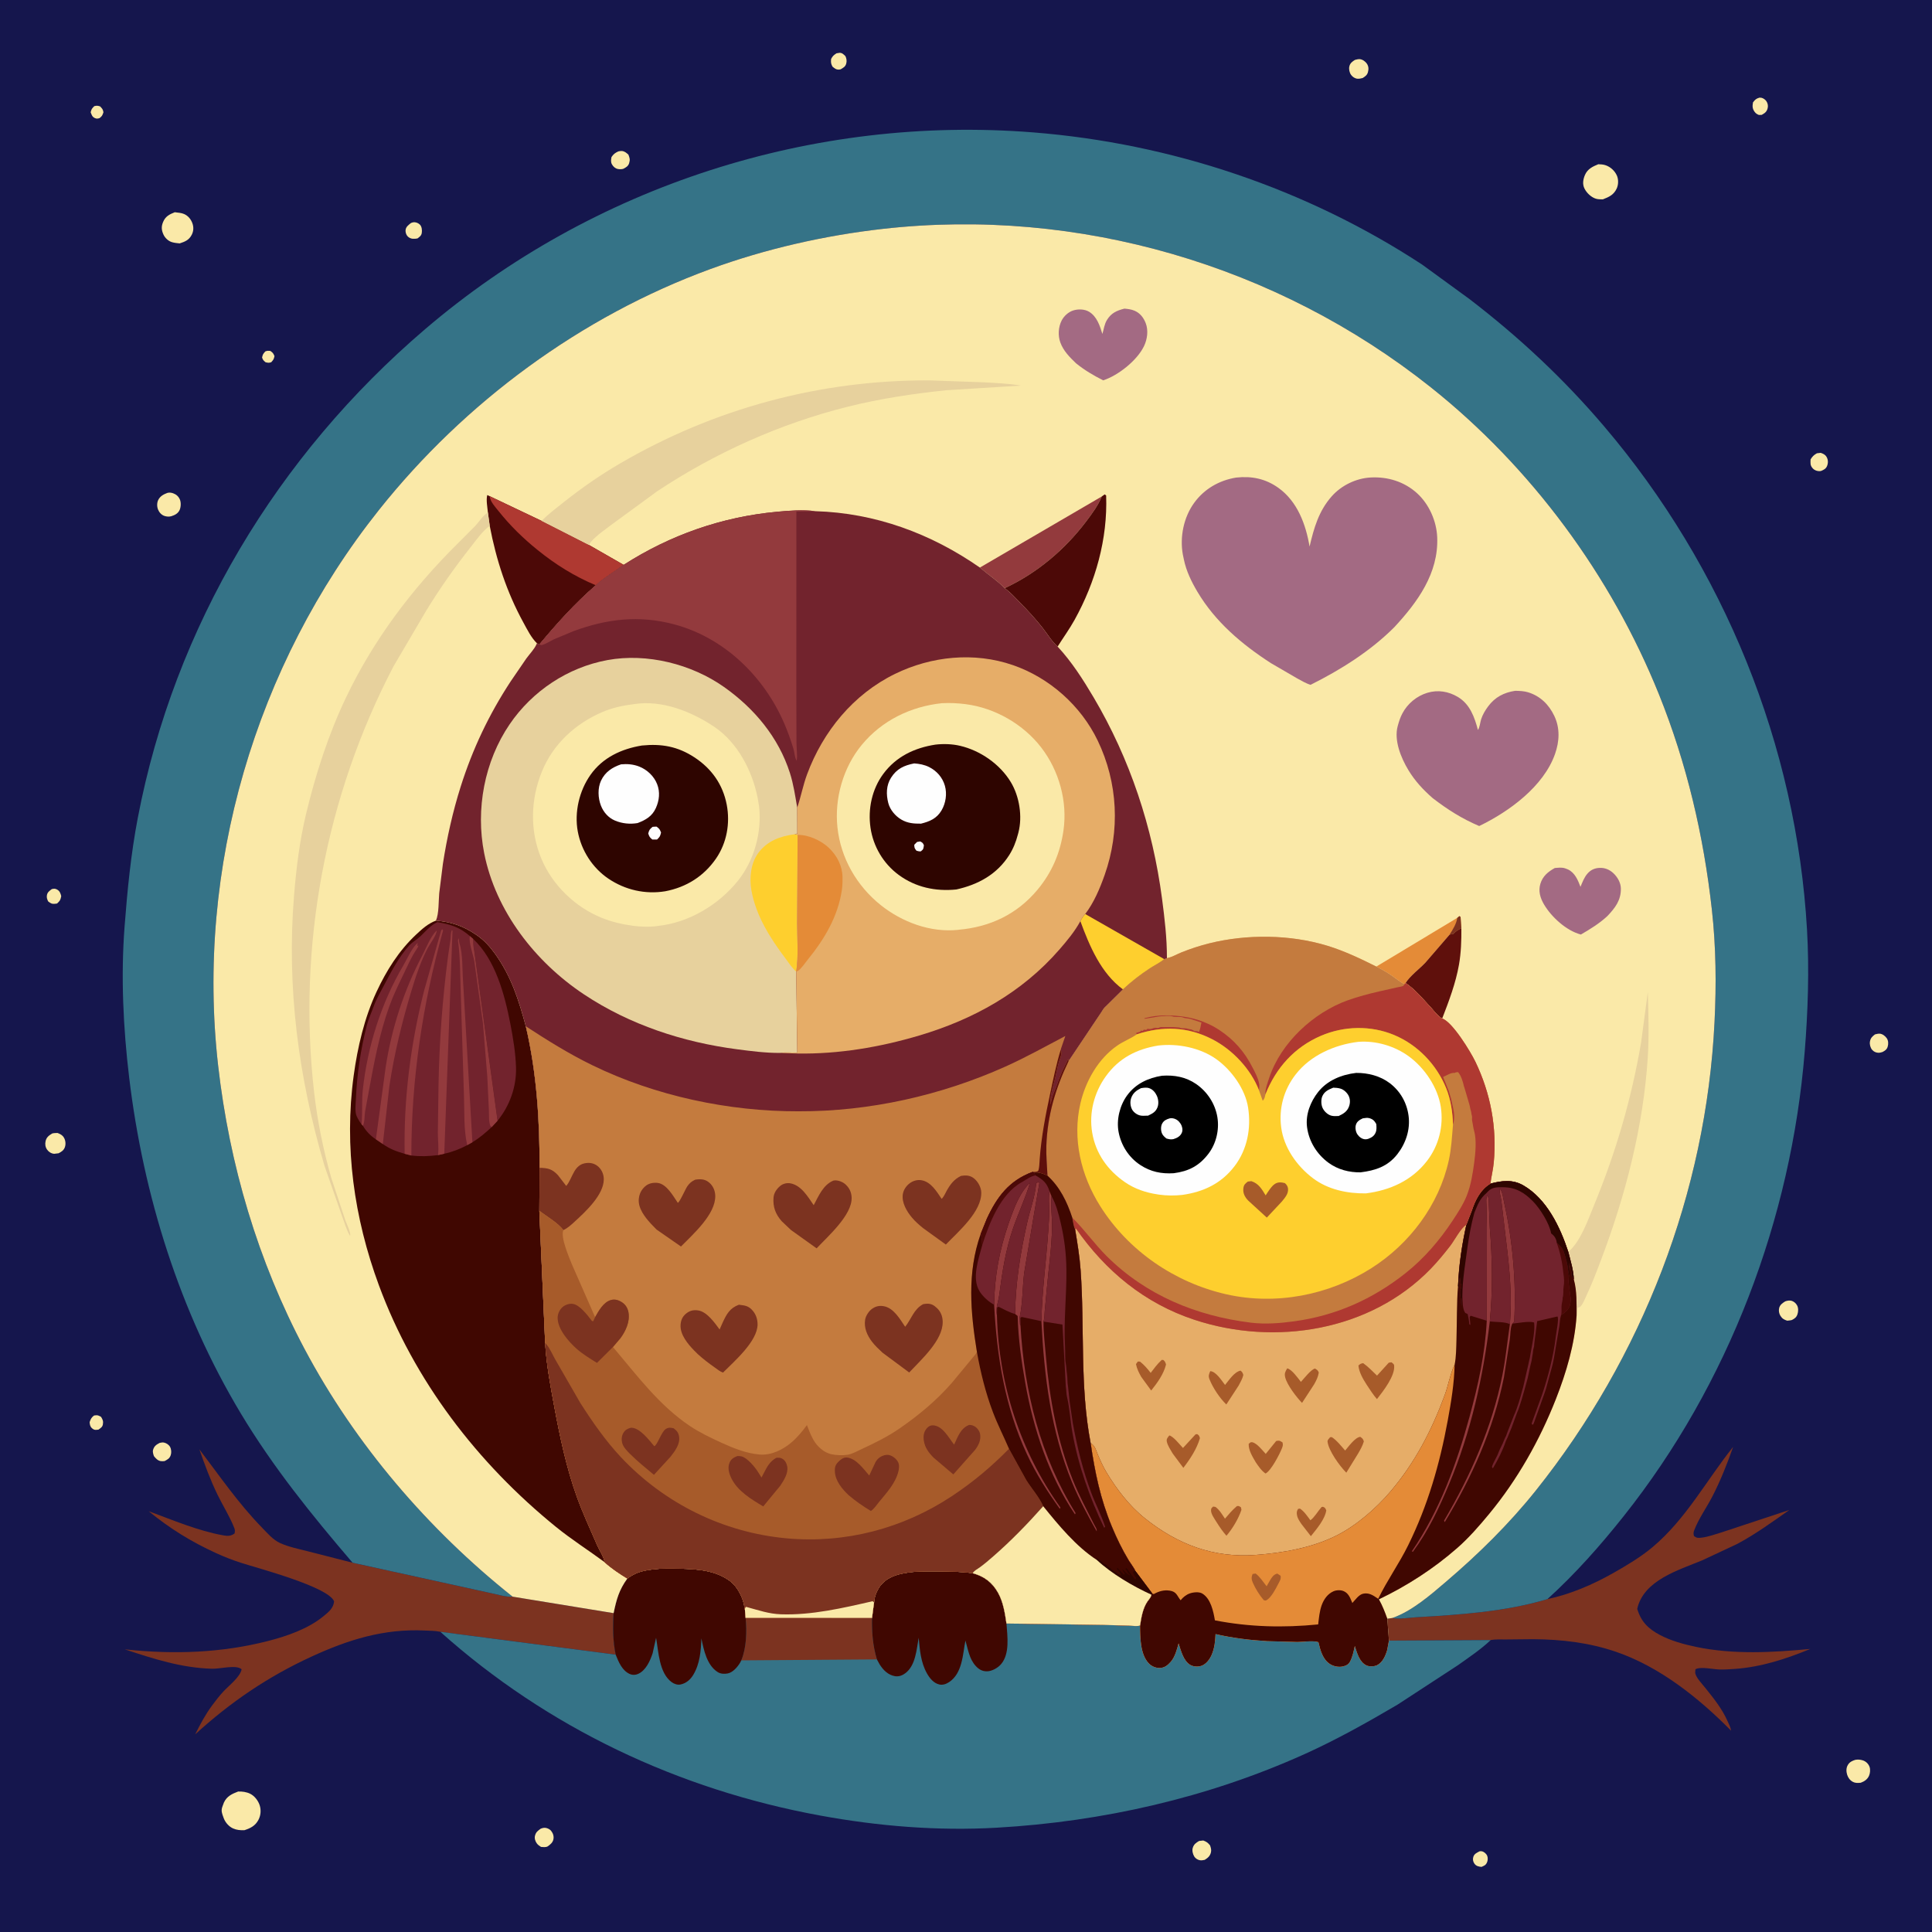 <svg version="1.1" xmlns="http://www.w3.org/2000/svg" style="display: block;" viewBox="0 0 2048 2048" width="1024" height="1024">
<path transform="translate(0,0)" fill="rgb(21,22,77)" d="M -0 -0 L 2048 0 L 2048 2048 L -0 2048 L -0 -0 z"/>
<path transform="translate(0,0)" fill="rgb(250,233,168)" d="M 281.264 372.5 C 283.41 371.702 284.272 371.796 286.5 371.956 C 289.314 373.949 289.607 374.329 290.97 377.5 C 290.228 380.884 289.839 381.401 287.5 383.985 C 284.869 384.803 284.23 384.603 281.5 384.007 C 279.308 382.091 278.706 381.724 277.818 379 C 278.518 375.519 279.001 375.046 281.264 372.5 z"/>
<path transform="translate(0,0)" fill="rgb(250,233,168)" d="M 99.971 112.5 C 102.77 111.889 103.332 111.934 106.081 112.757 C 108.353 115.198 109.029 115.621 109.661 119 C 108.485 122.335 108.386 122.938 105.5 125.233 C 103.63 125.761 102.414 126.043 100.5 125.137 C 97.576 123.753 97.213 121.719 96.098 119 C 97.012 115.444 97.498 114.995 99.971 112.5 z"/>
<path transform="translate(0,0)" fill="rgb(250,233,168)" d="M 99.689 1500.5 C 103.492 1499.98 103.683 1500.07 107.082 1501.88 C 108.864 1504.74 109.701 1506.52 109.057 1510 C 108.533 1512.83 106.475 1513.96 104.317 1515.5 C 101.253 1515.75 99.982 1516.18 97.5 1513.97 C 95.459 1512.15 95.206 1510.05 95.016 1507.5 C 96.165 1504.2 96.876 1502.63 99.689 1500.5 z"/>
<path transform="translate(0,0)" fill="rgb(250,233,168)" d="M 54.856 942.5 C 57.036 941.947 58.448 941.799 60.5 942.937 C 63.324 944.503 64.249 947.063 64.911 950 C 63.976 954.298 63.699 954.72 60.5 957.748 L 58.5 958.048 C 54.94 958.364 53.775 957.653 51.03 955.5 C 49.986 953.294 49.294 951.497 49.719 949 C 50.279 945.706 52.457 944.375 54.856 942.5 z"/>
<path transform="translate(0,0)" fill="rgb(250,233,168)" d="M 1568.31 1962.5 C 1569.28 1962.35 1569.68 1962.21 1570.74 1962.43 C 1573.14 1962.92 1575.57 1965 1576.5 1967.24 C 1577.39 1969.36 1577.17 1972.45 1576.16 1974.5 C 1574.76 1977.37 1573.16 1977.75 1570.5 1978.97 C 1567.45 1978.72 1564.79 1978.18 1562.92 1975.5 C 1561.45 1973.38 1561.01 1970.98 1561.75 1968.5 C 1562.78 1965.05 1565.46 1964.05 1568.31 1962.5 z"/>
<path transform="translate(0,0)" fill="rgb(250,233,168)" d="M 1865.14 103.5 L 1867.12 103.63 C 1869.09 104.075 1871.1 105.438 1872.28 107.058 C 1873.83 109.192 1874.45 111.952 1873.82 114.541 C 1872.85 118.56 1870.85 119.866 1867.5 121.756 L 1864.5 121.866 C 1862.46 121.031 1861.26 120.298 1859.96 118.525 C 1857.46 115.098 1857.58 112.46 1858.25 108.5 C 1860.48 105.636 1861.61 104.484 1865.14 103.5 z"/>
<path transform="translate(0,0)" fill="rgb(250,233,168)" d="M 886.756 56.5 L 890.004 55.986 C 892.799 55.952 894.334 57.732 896.185 59.5 C 897.401 62.016 897.802 64.761 897.01 67.5 C 896.031 70.884 893.845 71.815 891.093 73.5 L 889.398 73.766 C 886.265 73.936 884.664 72.412 882.421 70.58 C 880.771 67.421 880.71 66.053 881.006 62.5 C 882.659 59.376 883.769 58.394 886.756 56.5 z"/>
<path transform="translate(0,0)" fill="rgb(250,233,168)" d="M 435.49 236.5 C 436.448 236.083 436.902 235.825 438.015 235.661 C 440.575 235.284 443.147 236.265 445 238 C 447.209 240.069 447.55 244.185 447.088 247 C 446.605 249.937 444.706 251.121 442.5 252.778 C 438.966 253.33 435.796 253.582 432.834 251.194 C 430.662 249.442 429.605 246.219 429.982 243.5 C 430.426 240.303 433.179 238.424 435.49 236.5 z"/>
<path transform="translate(0,0)" fill="rgb(250,233,168)" d="M 1926 480.5 L 1930 480.028 C 1932.7 480.952 1934.83 481.867 1936.32 484.5 C 1937.98 487.434 1938.01 490.904 1936.75 493.995 C 1935.53 496.974 1933.26 498.016 1930.5 499.198 L 1929.15 499.435 C 1926.37 499.609 1923.49 498.569 1921.6 496.5 C 1918.71 493.327 1919.17 490.997 1919.27 487 C 1921.21 483.84 1922.76 482.303 1926 480.5 z"/>
<path transform="translate(0,0)" fill="rgb(250,233,168)" d="M 169.313 1529.5 C 170.935 1529.18 172.401 1528.85 174.045 1529.24 C 176.515 1529.81 179.078 1531.54 180.302 1533.81 C 181.609 1536.23 181.89 1539.85 180.984 1542.5 C 179.722 1546.19 177.629 1547.07 174.5 1548.79 C 173.186 1548.89 171.818 1549.06 170.5 1548.86 C 167.163 1548.34 165.14 1545.97 163.132 1543.5 C 162.484 1541.45 161.64 1539.07 162.26 1536.92 C 163.435 1532.85 165.724 1531.38 169.313 1529.5 z"/>
<path transform="translate(0,0)" fill="rgb(250,233,168)" d="M 655.423 160.5 C 656.583 160.274 657.805 159.973 659 160.049 C 662.089 160.245 664.018 161.998 666.165 163.977 C 667.514 167.517 668.085 169.168 666.918 173 C 665.929 176.248 663.352 177.639 660.5 179.038 C 658.533 179.425 657.001 179.521 655 179.143 C 652.224 178.619 650.039 176.64 648.692 174.222 C 647.243 171.621 647.732 169.262 648.2 166.5 C 650.395 163.303 651.926 162.138 655.423 160.5 z"/>
<path transform="translate(0,0)" fill="rgb(250,233,168)" d="M 1987.56 1096.5 C 1989.06 1096.13 1990.96 1095.63 1992.5 1095.73 C 1995.49 1095.92 1998.28 1098.12 1999.99 1100.5 C 2001.81 1103.03 2001.9 1106.61 2001.03 1109.5 C 2000.11 1112.6 1998.17 1113.75 1995.5 1115.18 C 1994.34 1115.48 1992.74 1116 1991.5 1116 C 1988.85 1116.01 1986.2 1114.89 1984.5 1112.82 C 1982.59 1110.49 1981.71 1106.96 1982.24 1104 C 1982.9 1100.35 1984.72 1098.64 1987.56 1096.5 z"/>
<path transform="translate(0,0)" fill="rgb(250,233,168)" d="M 573.155 1938.5 C 574.394 1938.05 575.114 1937.71 576.5 1937.57 C 579.172 1937.29 582.575 1938.73 584.229 1940.8 C 586.29 1943.38 587.309 1946.54 586.63 1949.8 C 585.901 1953.3 583.243 1955.35 580.5 1957.3 C 578.233 1958.4 575.935 1957.98 573.5 1957.82 C 571.854 1956.73 570.259 1955.74 569.077 1954.11 C 567.449 1951.88 566.383 1948.77 567.096 1946 C 568.12 1942.02 570.051 1940.76 573.155 1938.5 z"/>
<path transform="translate(0,0)" fill="rgb(250,233,168)" d="M 1271.09 1951.5 L 1275.5 1951 C 1278.96 1952.27 1280.39 1953.33 1282.71 1956.18 C 1283.52 1958.59 1284.26 1960.78 1283.7 1963.34 C 1282.81 1967.43 1280.45 1969.4 1277.1 1971.5 C 1275.25 1971.89 1273.56 1972.27 1271.66 1971.88 C 1269.37 1971.4 1267.13 1969.91 1265.91 1967.89 C 1264.43 1965.44 1263.51 1961.7 1264.34 1958.93 C 1265.54 1954.94 1267.74 1953.51 1271.09 1951.5 z"/>
<path transform="translate(0,0)" fill="rgb(250,233,168)" d="M 1436.3 63.5 C 1437.81 63.047 1439.94 62.575 1441.5 62.712 C 1444.28 62.955 1447.41 65.166 1448.95 67.5 C 1450.85 70.378 1450.95 73.253 1450.07 76.5 C 1449.21 79.679 1447.1 81.048 1444.5 82.706 C 1442.72 83.181 1440.7 83.607 1438.84 83.431 C 1436.26 83.186 1433.8 81.533 1432.29 79.5 C 1430.49 77.068 1429.7 73.448 1430.34 70.5 C 1431.12 66.927 1433.36 65.353 1436.3 63.5 z"/>
<path transform="translate(0,0)" fill="rgb(250,233,168)" d="M 1892.41 1379.5 C 1894.46 1378.7 1897.34 1378.24 1899.5 1379.01 C 1901.86 1379.85 1903.81 1381.61 1905.01 1383.8 C 1906.49 1386.51 1906.33 1390.39 1905.37 1393.22 C 1904.26 1396.47 1902.42 1397.74 1899.5 1399.25 C 1897.91 1399.72 1896.15 1399.79 1894.5 1399.99 C 1891.15 1398.88 1889.22 1397.85 1887.3 1394.78 C 1885.82 1392.43 1885.29 1389.21 1886 1386.5 C 1886.92 1383.04 1889.54 1381.29 1892.41 1379.5 z"/>
<path transform="translate(0,0)" fill="rgb(250,233,168)" d="M 55.417 1201.5 C 57.215 1201.02 59.145 1201.08 61 1200.99 C 63.894 1202.15 66.096 1203.14 67.754 1205.92 C 69.49 1208.82 69.903 1212.79 68.792 1216 C 67.61 1219.41 65.163 1220.92 62.132 1222.5 L 57.5 1223.07 C 54.489 1222.9 51.624 1221.11 49.914 1218.65 C 48.05 1215.96 47.602 1212.88 48.314 1209.71 C 49.279 1205.42 51.885 1203.62 55.417 1201.5 z"/>
<path transform="translate(0,0)" fill="rgb(250,233,168)" d="M 1966.73 1865.5 C 1969.32 1865.03 1971.98 1865.23 1974.5 1866.01 C 1977.83 1867.03 1980.6 1869.62 1981.79 1872.93 C 1982.79 1875.71 1982.44 1879.71 1981.25 1882.38 C 1979.55 1886.22 1976.3 1888.39 1972.5 1889.77 C 1969.46 1890.11 1966.84 1890.27 1964.05 1888.8 C 1961.04 1887.22 1958.98 1884.38 1958.02 1881.16 C 1957.01 1877.79 1956.93 1874.12 1958.77 1870.99 C 1960.66 1867.8 1963.32 1866.54 1966.73 1865.5 z"/>
<path transform="translate(0,0)" fill="rgb(250,233,168)" d="M 177.418 522.5 C 179.441 521.957 181.531 522.181 183.5 522.886 C 186.836 524.08 189.218 526.167 190.66 529.455 C 192.006 532.523 191.795 537.487 190.438 540.54 C 188.728 544.385 185.279 546.047 181.5 547.24 C 179.326 547.887 176.656 547.654 174.5 546.976 C 171.206 545.939 168.756 543.193 167.499 540.057 C 166.274 536.999 166.283 532.852 167.781 529.898 C 169.824 525.871 173.384 524.039 177.418 522.5 z"/>
<path transform="translate(0,0)" fill="rgb(250,233,168)" d="M 185.321 224.956 L 185.962 225.072 C 189.067 225.473 192.218 225.6 195.133 226.868 C 199.37 228.71 202.345 232.31 203.916 236.584 C 205.415 240.661 205.278 244.926 203.265 248.851 C 200.373 254.49 196.206 256.153 190.447 258.019 C 187.72 257.712 184.805 257.49 182.177 256.671 C 178.312 255.467 174.893 252.221 173.24 248.559 C 171.096 243.807 170.879 240.084 172.924 235.227 C 175.43 229.274 179.656 227.224 185.321 224.956 z"/>
<path transform="translate(0,0)" fill="rgb(250,233,168)" d="M 1694.27 174.094 C 1696.81 174.192 1699.34 174.295 1701.77 175.086 C 1707.09 176.812 1711.69 180.985 1713.96 186.103 C 1715.78 190.214 1715.65 195.791 1713.76 199.866 C 1710.65 206.568 1705.7 208.767 1699.09 211.331 C 1696.69 211.297 1694.06 211.363 1691.75 210.652 C 1686.68 209.094 1681.95 204.543 1679.62 199.875 C 1677.29 195.226 1678.13 190.131 1680.1 185.5 C 1682.82 179.116 1688.26 176.557 1694.27 174.094 z"/>
<path transform="translate(0,0)" fill="rgb(250,233,168)" d="M 252.434 1899.09 C 256.682 1898.93 261.316 1899.54 265.165 1901.44 C 269.805 1903.73 273.646 1908.72 275.249 1913.59 C 276.961 1918.8 276.417 1924.72 273.766 1929.5 C 270.389 1935.59 265.381 1938.05 259.001 1940.11 C 254.755 1940.21 250.986 1939.95 247.046 1938.21 C 242.642 1936.26 238.922 1931.96 237.212 1927.51 L 236.699 1926.07 C 235.344 1922.36 234.278 1919.62 235.54 1915.72 L 235.971 1914.5 L 237.379 1910.7 C 240.49 1904.05 245.949 1901.57 252.434 1899.09 z"/>
<path transform="translate(0,0)" fill="rgb(124,51,32)" d="M 1640.35 1695.12 C 1664.56 1690.05 1688.78 1679.6 1710.27 1667.4 C 1724.43 1659.36 1739.07 1650.65 1751.59 1640.18 C 1787.23 1610.35 1808.63 1569.47 1837.2 1533.74 C 1830.83 1551.77 1823.74 1569.85 1814.9 1586.83 C 1808.9 1598.36 1800.63 1609.9 1796.01 1622 C 1795.07 1624.47 1794.96 1625.76 1795.7 1628.27 C 1798.5 1630.39 1799.94 1630.39 1803.5 1630.01 C 1810.64 1629.25 1818.25 1626.34 1825.14 1624.31 L 1896.83 1600.61 C 1878.72 1613.29 1860.75 1626.45 1841.17 1636.81 L 1804.35 1654.04 C 1779.08 1664.52 1742.32 1675.11 1735.53 1705.44 C 1739.63 1719.1 1747.11 1726.5 1759.5 1733.08 C 1771.19 1739.29 1784.94 1743.05 1797.85 1745.76 C 1837.38 1754.06 1879.07 1751.72 1919.02 1747.95 C 1893.54 1758.41 1867.18 1767.08 1839.5 1769.07 C 1834.05 1769.46 1828.49 1769.86 1823.03 1769.75 C 1816.02 1769.61 1802.82 1766.36 1797.23 1769.5 C 1797.2 1770.67 1796.81 1772.95 1797.1 1774 C 1798.46 1778.97 1804.09 1784.76 1807.28 1788.74 C 1816.31 1800.02 1825.07 1810.72 1831.07 1824 C 1832.54 1827.25 1834.57 1831.1 1835.05 1834.62 C 1800.96 1800.08 1759.42 1766.83 1713 1750.97 C 1684.37 1741.2 1655.24 1737.81 1625.12 1737.61 L 1596.82 1737.89 C 1591.48 1737.97 1585.43 1737.53 1580.23 1738.53 L 1472.32 1739.13 L 1470.6 1715.9 L 1475.95 1715.15 C 1483.35 1716.61 1493.49 1714.8 1501.22 1714.35 C 1547.3 1711.7 1596 1708.51 1640.35 1695.12 z"/>
<path transform="translate(0,0)" fill="rgb(124,51,32)" d="M 466.706 1729.75 C 461.479 1728.63 455.53 1728.66 450.16 1728.41 C 406.694 1726.38 369.298 1738.1 330.177 1756.09 C 283.923 1777.36 244.418 1804.24 206.86 1838.53 C 212.264 1827.74 217.626 1817.63 224.804 1807.9 C 228.582 1802.78 232.554 1797.63 236.896 1792.97 C 242.654 1786.79 254.636 1777.64 256.122 1769.5 C 250.534 1764.36 233.199 1769.16 225 1768.94 C 192.395 1768.07 162.718 1758.44 132.168 1748.33 L 134.584 1748.6 C 184.876 1753.89 235.009 1752.1 284.098 1739.53 C 304.139 1734.4 326.82 1726.56 343 1713.17 C 348.486 1708.63 353.421 1704.85 354.144 1697.5 C 348.136 1682.07 273.49 1662.46 255.711 1656.73 C 246.599 1653.79 237.655 1650.3 228.95 1646.32 C 202.788 1634.35 179.891 1620.24 157.633 1601.95 C 183.148 1611.33 209.801 1622.72 236.635 1627.54 C 241.49 1628.42 244.613 1628.37 248.6 1625.6 C 249.094 1623.38 249.24 1622.04 248.4 1619.87 C 243.688 1607.75 236.392 1596.38 230.694 1584.68 C 222.986 1568.85 217.124 1552.94 211.341 1536.36 C 232.852 1564.62 252.624 1593.57 277.5 1619.1 C 283.285 1625.03 289.18 1632.13 296.79 1635.64 C 305.864 1639.83 316.8 1641.96 326.493 1644.48 L 373.763 1656.55 L 518.888 1688.45 C 525.685 1689.71 536.735 1693.3 543.388 1692.53 L 650.454 1710.01 C 649.537 1724.82 649.647 1739.39 652.634 1753.98 L 466.706 1729.75 z"/>
<path transform="translate(0,0)" fill="rgb(53,115,135)" d="M 665.02 1673.29 C 672.91 1667.44 679.791 1665.25 689.5 1663.97 L 691.404 1663.71 C 700.993 1662.42 711.106 1662.62 720.773 1662.86 C 739.425 1663.33 758.568 1664.54 774.055 1676.13 C 781.789 1681.92 788.208 1694.4 789.178 1704.02 L 789.3 1705.6 L 789.592 1705.69 L 790.356 1714.94 L 924.379 1715.02 L 926.525 1698.69 L 926.626 1698.62 C 926.783 1692.85 929.106 1686.99 932.286 1682.23 C 937.871 1673.87 947.135 1669.89 956.722 1668.01 L 958.5 1667.67 C 969.993 1665.42 981.65 1665.66 993.314 1665.73 C 1005.99 1665.81 1018.54 1665.9 1031.12 1667.66 C 1043.36 1671.04 1051.92 1677.42 1058.08 1688.57 C 1063.52 1698.41 1065.27 1710.01 1066.89 1721 L 1169.69 1722.48 L 1197.51 1723.26 C 1200.63 1723.37 1205.69 1724.27 1208.52 1723.06 C 1208.63 1735.44 1208.57 1753.6 1217.77 1763.23 C 1220.74 1766.35 1225.21 1768.26 1229.52 1768.11 C 1234.57 1767.93 1237.88 1765.14 1241.1 1761.48 C 1245.51 1756.48 1247.66 1748.31 1249.35 1741.97 C 1251.8 1749.58 1254.52 1760.86 1262 1764.99 C 1265.21 1766.76 1269.81 1767.02 1273.27 1765.91 C 1278.53 1764.22 1282.44 1758.84 1284.5 1753.96 C 1287.5 1746.86 1288.18 1739.78 1288.51 1732.2 C 1306.53 1736.32 1324.89 1738.61 1343.34 1739.68 L 1375.32 1740.56 C 1381.38 1740.51 1392.08 1738.87 1397.6 1740.74 C 1399.56 1749.21 1402.15 1759.12 1410 1764.05 C 1413.94 1766.53 1419.34 1767.5 1423.86 1766.4 C 1427.23 1765.58 1429.64 1764.19 1431.26 1761.04 C 1433.83 1756.08 1434.95 1750.21 1436.16 1744.8 C 1438.46 1752.02 1441.01 1761.84 1448.52 1765.4 C 1451.4 1766.78 1456.73 1766.64 1459.62 1765.23 C 1465.66 1762.27 1468.66 1755.21 1470.45 1749.13 L 1472.32 1739.13 L 1580.23 1738.53 C 1569.56 1748.59 1557.23 1756.85 1545.29 1765.31 L 1481.35 1807.05 C 1449.37 1825.87 1416.6 1844.25 1382.74 1859.5 C 1280.06 1905.74 1168.99 1930.98 1056.74 1937.43 C 993.982 1941.03 930.929 1935.85 869.186 1924.51 C 719.271 1896.99 580.578 1831.63 466.706 1729.75 L 652.634 1753.98 C 649.647 1739.39 649.537 1724.82 650.454 1710.01 C 653.473 1695.52 656.149 1685.5 665.02 1673.29 z"/>
<path transform="translate(0,0)" fill="rgb(124,51,32)" d="M 790.356 1714.94 L 924.379 1715.02 C 924.072 1730.35 925.159 1744.33 929.538 1759.04 L 785.811 1760.06 C 791.33 1746.83 791.86 1729.03 790.356 1714.94 z"/>
<path transform="translate(0,0)" fill="rgb(64,7,1)" d="M 926.525 1698.69 L 926.626 1698.62 C 926.783 1692.85 929.106 1686.99 932.286 1682.23 C 937.871 1673.87 947.135 1669.89 956.722 1668.01 L 958.5 1667.67 C 969.993 1665.42 981.65 1665.66 993.314 1665.73 C 1005.99 1665.81 1018.54 1665.9 1031.12 1667.66 C 1043.36 1671.04 1051.92 1677.42 1058.08 1688.57 C 1063.52 1698.41 1065.27 1710.01 1066.89 1721 C 1067.88 1734.45 1070.62 1753.04 1061.16 1764.09 C 1057.81 1768.01 1051.6 1771.56 1046.35 1771.65 C 1041.29 1771.74 1037.66 1769.67 1034.31 1765.99 C 1027.47 1758.51 1026.14 1748.35 1023.38 1739 C 1020.54 1753.94 1020.2 1773.78 1006.05 1783.12 C 1002.94 1785.18 999.337 1786.47 995.598 1785.59 C 989.572 1784.18 985.435 1778.89 982.557 1773.77 C 976.031 1762.15 975.028 1749.07 973.843 1736.06 C 971.544 1748.58 970.658 1765.57 959.571 1773.76 C 956.441 1776.07 952.636 1777.5 948.73 1776.82 C 941.372 1775.56 936.342 1770.43 932.5 1764.37 L 929.538 1759.04 C 925.159 1744.33 924.072 1730.35 924.379 1715.02 L 926.525 1698.69 z"/>
<path transform="translate(0,0)" fill="rgb(64,7,1)" d="M 665.02 1673.29 C 672.91 1667.44 679.791 1665.25 689.5 1663.97 L 691.404 1663.71 C 700.993 1662.42 711.106 1662.62 720.773 1662.86 C 739.425 1663.33 758.568 1664.54 774.055 1676.13 C 781.789 1681.92 788.208 1694.4 789.178 1704.02 L 789.3 1705.6 L 789.592 1705.69 L 790.356 1714.94 C 791.86 1729.03 791.33 1746.83 785.811 1760.06 L 784.585 1762.43 C 781.979 1766.94 776.886 1772.82 771.5 1773.91 C 768.008 1774.61 763.902 1774.44 760.834 1772.5 C 749.37 1765.27 746.006 1749.14 743.496 1736.73 C 743.007 1750.15 741.958 1763.7 734.821 1775.52 C 731.761 1780.58 727.181 1784.48 721.247 1785.65 C 718.093 1786.28 714.55 1785.02 712 1783.15 C 698.654 1773.36 698.089 1750.88 695.476 1736.1 L 691.808 1752.55 C 689.141 1760.64 684.613 1770.85 676.309 1774.46 C 673.704 1775.6 670.672 1775.78 668.02 1774.69 C 659.552 1771.22 655.781 1761.84 652.634 1753.98 C 649.647 1739.39 649.537 1724.82 650.454 1710.01 C 653.473 1695.52 656.149 1685.5 665.02 1673.29 z"/>
<path transform="translate(0,0)" fill="rgb(53,115,135)" d="M 373.763 1656.55 C 330.485 1606.03 289.402 1555.2 255.081 1498 C 190.316 1390.06 151.945 1267.1 136.957 1142.5 C 130.622 1089.83 128.007 1035.3 132.048 982.34 C 135.006 943.561 138.777 905.116 146.096 866.858 C 184.919 663.938 293.831 482.879 450.627 348.94 C 628.73 196.799 862.034 121.79 1095.47 140.361 C 1241.64 151.989 1384.99 200.114 1507.69 280.579 L 1557.96 317.208 C 1610.46 357.527 1657.46 401.425 1700.39 451.886 C 1827.35 601.114 1904.26 789.842 1915.52 985.662 C 1917.96 1028.1 1916.5 1072.16 1913.09 1114.51 C 1898.77 1292.2 1832.33 1467.33 1721.19 1607.17 C 1696.39 1638.38 1669.92 1668.31 1640.35 1695.12 C 1596 1708.51 1547.3 1711.7 1501.22 1714.35 C 1493.49 1714.8 1483.35 1716.61 1475.95 1715.15 C 1496.76 1707.84 1516.02 1691.07 1532.59 1676.94 C 1567.09 1647.51 1599.81 1615.37 1628.14 1579.9 C 1740.87 1438.72 1808.6 1264.12 1817.48 1083.34 C 1819.45 1043.33 1819.08 1003.95 1814.64 964.11 C 1805.92 885.86 1788.09 809.432 1758.65 736.264 C 1707.9 610.14 1623.17 495.193 1516.66 410.504 C 1353.76 280.972 1142.82 219.293 935.862 242.612 C 874.268 249.552 811.434 263.824 753.221 285.122 C 615.919 335.354 492.559 426.366 401.621 540.659 C 270.574 705.363 207.372 920.363 231.245 1129.72 C 243.193 1234.5 273.318 1336.7 322.85 1430 C 376.463 1530.99 453.938 1621.47 543.388 1692.53 C 536.735 1693.3 525.685 1689.71 518.888 1688.45 L 373.763 1656.55 z"/>
<path transform="translate(0,0)" fill="rgb(250,233,168)" d="M 543.388 1692.53 C 453.938 1621.47 376.463 1530.99 322.85 1430 C 273.318 1336.7 243.193 1234.5 231.245 1129.72 C 207.372 920.363 270.574 705.363 401.621 540.659 C 492.559 426.366 615.919 335.354 753.221 285.122 C 811.434 263.824 874.268 249.552 935.862 242.612 C 1142.82 219.293 1353.76 280.972 1516.66 410.504 C 1623.17 495.193 1707.9 610.14 1758.65 736.264 C 1788.09 809.432 1805.92 885.86 1814.64 964.11 C 1819.08 1003.95 1819.45 1043.33 1817.48 1083.34 C 1808.6 1264.12 1740.87 1438.72 1628.14 1579.9 C 1599.81 1615.37 1567.09 1647.51 1532.59 1676.94 C 1516.02 1691.07 1496.76 1707.84 1475.95 1715.15 L 1470.6 1715.9 L 1472.32 1739.13 L 1470.45 1749.13 C 1468.66 1755.21 1465.66 1762.27 1459.62 1765.23 C 1456.73 1766.64 1451.4 1766.78 1448.52 1765.4 C 1441.01 1761.84 1438.46 1752.02 1436.16 1744.8 C 1434.95 1750.21 1433.83 1756.08 1431.26 1761.04 C 1429.64 1764.19 1427.23 1765.58 1423.86 1766.4 C 1419.34 1767.5 1413.94 1766.53 1410 1764.05 C 1402.15 1759.12 1399.56 1749.21 1397.6 1740.74 C 1392.08 1738.87 1381.38 1740.51 1375.32 1740.56 L 1343.34 1739.68 C 1324.89 1738.61 1306.53 1736.32 1288.51 1732.2 C 1288.18 1739.78 1287.5 1746.86 1284.5 1753.96 C 1282.44 1758.84 1278.53 1764.22 1273.27 1765.91 C 1269.81 1767.02 1265.21 1766.76 1262 1764.99 C 1254.52 1760.86 1251.8 1749.58 1249.35 1741.97 C 1247.66 1748.31 1245.51 1756.48 1241.1 1761.48 C 1237.88 1765.14 1234.57 1767.93 1229.52 1768.11 C 1225.21 1768.26 1220.74 1766.35 1217.77 1763.23 C 1208.57 1753.6 1208.63 1735.44 1208.52 1723.06 C 1205.69 1724.27 1200.63 1723.37 1197.51 1723.26 L 1169.69 1722.48 L 1066.89 1721 C 1065.27 1710.01 1063.52 1698.41 1058.08 1688.57 C 1051.92 1677.42 1043.36 1671.04 1031.12 1667.66 C 1018.54 1665.9 1005.99 1665.81 993.314 1665.73 C 981.65 1665.66 969.993 1665.42 958.5 1667.67 L 956.722 1668.01 C 947.135 1669.89 937.871 1673.87 932.286 1682.23 C 929.106 1686.99 926.783 1692.85 926.626 1698.62 L 926.525 1698.69 L 924.379 1715.02 L 790.356 1714.94 L 789.592 1705.69 L 789.3 1705.6 L 789.178 1704.02 C 788.208 1694.4 781.789 1681.92 774.055 1676.13 C 758.568 1664.54 739.425 1663.33 720.773 1662.86 C 711.106 1662.62 700.993 1662.42 691.404 1663.71 L 689.5 1663.97 C 679.791 1665.25 672.91 1667.44 665.02 1673.29 C 656.149 1685.5 653.473 1695.52 650.454 1710.01 L 543.388 1692.53 z"/>
<path transform="translate(0,0)" fill="rgb(228,139,55)" d="M 1544.77 972.963 L 1547 971.09 L 1548.26 972 L 1549.11 983.968 C 1545.47 985.493 1543.33 987.236 1540.5 989.962 L 1536.62 990.719 L 1510.92 1020.5 C 1504.75 1027 1494.59 1034.58 1489.98 1042.06 L 1488.79 1043.3 C 1484.17 1041.12 1479.97 1037.42 1475.73 1034.51 C 1470.31 1030.78 1464.8 1027.66 1458.98 1024.61 L 1544.77 972.963 z"/>
<path transform="translate(0,0)" fill="rgb(124,51,32)" d="M 1544.77 972.963 L 1547 971.09 L 1548.26 972 L 1549.11 983.968 C 1545.47 985.493 1543.33 987.236 1540.5 989.962 L 1536.62 990.719 C 1539.98 985.453 1543.93 979.224 1544.77 972.963 z"/>
<path transform="translate(0,0)" fill="rgb(95,16,12)" d="M 1549.11 983.968 C 1549.18 997.133 1548.84 1009.64 1546.56 1022.67 C 1543.13 1042.2 1535.92 1061.21 1528.79 1079.65 C 1524.66 1077.86 1520.08 1071.59 1516.92 1068.18 C 1508.37 1058.95 1500.46 1049.2 1489.98 1042.06 C 1494.59 1034.58 1504.75 1027 1510.92 1020.5 L 1536.62 990.719 L 1540.5 989.962 C 1543.33 987.236 1545.47 985.493 1549.11 983.968 z"/>
<path transform="translate(0,0)" fill="rgb(147,58,61)" d="M 1038.72 601.647 L 1167.94 526.274 C 1164.14 535.643 1157.54 544.585 1151.45 552.633 C 1128.78 582.598 1099.25 607.634 1064.98 623.498 C 1057.26 615.472 1047.23 608.946 1038.72 601.647 z"/>
<path transform="translate(0,0)" fill="rgb(163,106,131)" d="M 1648.12 920.143 C 1651.68 919.849 1655.53 919.286 1658.98 920.441 L 1660 920.818 L 1662.19 921.676 C 1669.55 925.215 1672.67 932.975 1675.38 940.089 C 1677.4 935.226 1679.33 929.957 1682.86 925.967 C 1686.26 922.128 1690.28 920.278 1695.37 920.001 C 1700.98 919.697 1706.01 921.705 1710.12 925.507 C 1714.57 929.62 1718.06 935.58 1718.18 941.751 C 1718.44 954.349 1712.05 962.431 1703.9 971.064 C 1695.3 979.027 1685.91 984.738 1675.82 990.639 C 1660.46 986.668 1644.52 972.056 1636.63 958.59 C 1632.69 951.867 1630.52 944.543 1632.88 936.811 C 1635.38 928.658 1640.98 924.123 1648.12 920.143 z"/>
<path transform="translate(0,0)" fill="rgb(163,106,131)" d="M 1191.95 327.159 C 1195.71 327.507 1199.25 327.902 1202.74 329.406 C 1208.54 331.897 1212.22 336.727 1214.48 342.5 C 1217.5 350.237 1216.2 359.683 1212.66 367 C 1205.3 382.189 1185.32 398.009 1169.45 403.174 C 1159.08 397.991 1149.65 392.387 1140.62 385.092 C 1133.9 378.671 1127.23 371.947 1123.99 363.016 C 1121.35 355.737 1121.85 346.783 1125.35 339.85 C 1127.76 335.076 1132.48 330.763 1137.61 329.113 C 1142.75 327.463 1149.61 327.583 1154.34 330.395 C 1162.76 335.398 1165.87 345.208 1168.58 353.991 C 1170.13 348.941 1170.59 343.859 1173.37 339.268 C 1177.87 331.851 1183.81 329.169 1191.95 327.159 z"/>
<path transform="translate(0,0)" fill="rgb(231,209,157)" d="M 1662.46 1327.08 L 1663.76 1325.91 C 1676 1314.56 1683.46 1292.87 1689.76 1277.55 C 1713.01 1221.05 1729.32 1165.28 1739.65 1105 L 1746.76 1051.61 C 1747.39 1074.38 1748.16 1097.96 1746.72 1120.69 C 1742.07 1194.08 1723.03 1267.55 1696.96 1336.1 C 1692.25 1348.47 1687.57 1360.97 1681.89 1372.93 C 1680.25 1376.4 1678.49 1381.19 1676.11 1384.14 C 1674.95 1385.58 1674.21 1385.77 1672.48 1386.15 C 1672.25 1389.07 1672.18 1391.8 1671.25 1394.59 C 1671.21 1381.96 1671.75 1368.51 1668.33 1356.25 C 1667.99 1346.56 1664.83 1336.45 1662.46 1327.08 z"/>
<path transform="translate(0,0)" fill="rgb(76,9,7)" d="M 1167.94 526.274 L 1171 524.073 L 1172.56 525.252 C 1174.24 571.343 1161.34 616.916 1139.12 657.042 C 1133.64 666.924 1127.1 675.873 1121.12 685.402 C 1114.99 680.092 1110.2 671.9 1105.16 665.514 C 1097.58 655.92 1089.3 646.932 1080.74 638.222 C 1075.71 633.107 1070.84 627.675 1064.98 623.498 C 1099.25 607.634 1128.78 582.598 1151.45 552.633 C 1157.54 544.585 1164.14 535.643 1167.94 526.274 z"/>
<path transform="translate(0,0)" fill="rgb(76,9,7)" d="M 517.184 543.266 C 516.688 537.707 515.149 530.104 516.515 524.771 L 519.058 525.966 L 574.067 552.133 L 624.31 577.7 L 661.081 598.761 C 651.2 606.161 640.762 611.974 631.585 620.428 C 609.534 639.407 590.478 660.742 571.851 683.01 L 571.016 683.191 L 569.179 681.898 C 562.995 675.834 558.994 667.543 554.862 660.002 C 537.084 627.562 526.056 593.629 519.126 557.384 L 517.184 543.266 z"/>
<path transform="translate(0,0)" fill="rgb(175,57,49)" d="M 519.058 525.966 L 574.067 552.133 L 624.31 577.7 L 661.081 598.761 C 651.2 606.161 640.762 611.974 631.585 620.428 C 608.792 610.818 589.235 598.65 570 583.124 C 554.526 570.633 541.104 557.549 528.684 542.022 C 525.053 537.482 519.683 531.908 519.058 525.966 z"/>
<path transform="translate(0,0)" fill="rgb(231,209,157)" d="M 574.067 552.133 C 581.52 544.72 589.454 538.763 597.649 532.258 C 616.66 517.167 635.988 503.74 656.967 491.479 C 756.982 433.025 869.117 402.795 985 403.212 L 1041.72 405.222 C 1055.21 405.985 1068.76 406.443 1082.09 408.752 L 1003 413.671 C 968.198 417.307 932.773 422.612 898.792 431.094 C 827.244 448.953 758.096 479.977 696.723 520.709 L 649.577 555.188 C 641.987 561.037 632.567 567.267 626.347 574.5 C 625.497 575.488 624.923 576.559 624.31 577.7 L 574.067 552.133 z"/>
<path transform="translate(0,0)" fill="rgb(231,209,157)" d="M 519.126 557.384 C 511.37 563.023 505.326 571.83 499.384 579.353 C 482.188 601.129 466.123 623.933 451.65 647.611 L 417.201 706.228 C 345.041 844.269 315.401 1002.75 332.914 1157.37 C 336.37 1187.88 342.67 1218.98 351.133 1248.5 L 366.063 1293.5 C 367.439 1297.34 372.088 1306.53 371.139 1310.06 L 370.626 1309.29 C 367.154 1303.52 365.154 1295.93 362.762 1289.65 L 343.965 1235.84 C 316.471 1142.41 303.727 1046.84 311.682 949.521 C 314.068 920.344 317.579 891.472 324.408 862.959 C 334.414 821.183 347.962 779.077 366.397 740.226 C 395.609 678.662 436.591 624.268 484.849 576.5 L 503.772 557.51 C 508.205 552.73 511.585 546.717 517.184 543.266 L 519.126 557.384 z"/>
<path transform="translate(0,0)" fill="rgb(163,106,131)" d="M 1606.13 732.288 C 1610.59 732.347 1615.63 732.548 1619.9 733.869 C 1632.81 737.857 1641.94 746.936 1647.64 758.934 C 1653.82 771.926 1653.07 785.936 1648.39 799.25 C 1636.28 833.693 1599.69 860.366 1568.01 875.62 C 1549.72 867.868 1534.46 858.161 1518.78 846.107 C 1508.66 837.28 1499.91 827.878 1492.95 816.348 C 1485.17 803.465 1477.48 784.887 1481.63 769.658 L 1481.96 768.5 C 1483.13 764.25 1484.48 760.247 1486.54 756.335 C 1492.01 745.899 1501.74 737.801 1513.06 734.391 C 1524.15 731.05 1535.4 732.865 1545.3 738.743 C 1558.25 746.433 1563.02 760.133 1566.67 773.787 C 1568.56 771.27 1569.05 765.648 1570.05 762.5 C 1571.62 757.553 1574.43 752.919 1577.5 748.77 C 1584.76 738.97 1594.28 734.081 1606.13 732.288 z"/>
<path transform="translate(0,0)" fill="rgb(163,106,131)" d="M 1310.32 506.257 C 1326.78 504.432 1341.52 507.405 1355.16 517.154 C 1375.29 531.547 1384.27 555.874 1388.19 579.395 C 1392.85 559.671 1397.86 541.765 1411.63 526.169 C 1421.89 514.55 1437.43 507 1452.9 506.158 C 1471.05 505.171 1488.64 510.551 1502.19 522.885 C 1514.93 534.49 1522.81 552.42 1523.5 569.596 C 1525.02 607.729 1502.64 638.324 1477.95 664.943 C 1452.7 690.181 1421.12 710.054 1389.28 725.934 C 1384.35 724.512 1379.64 721.569 1375.11 719.157 L 1347.37 703.032 C 1316.42 683.049 1288.29 659.273 1269.3 627.282 C 1263.02 616.719 1257.51 605.392 1255 593.297 L 1254.63 591.5 L 1253.86 587.823 C 1250.51 569.222 1254.72 548.419 1265.83 533.089 C 1276.61 518.22 1292.35 509.203 1310.32 506.257 z"/>
<path transform="translate(0,0)" fill="rgb(64,7,1)" d="M 462.107 975.904 C 478.154 977.244 490.855 981.45 504.12 990.5 L 505.632 991.507 C 513.151 996.633 519.49 1003.69 524.773 1011.05 C 541.933 1034.94 549.788 1059.77 557.381 1087.91 C 568.955 1137.26 572.051 1187.37 571.978 1237.92 L 571.715 1283.45 L 577.865 1423.55 C 579.221 1446.29 583.491 1469.13 587.664 1491.5 C 593.625 1523.45 600.466 1555.98 611.5 1586.59 C 617.765 1603.97 625.649 1621.05 633.046 1638 C 635.307 1643.18 640.365 1650.64 640.855 1655.92 C 623.836 1643.38 605.855 1631.97 589.438 1618.65 C 506.016 1550.95 439.002 1463.58 401.687 1362.55 C 375.323 1291.16 364.604 1215.55 374.952 1140 C 379.058 1110.02 386.25 1079 399.108 1051.44 C 409.729 1028.67 422.712 1007.91 441.136 990.648 C 447.488 984.699 453.811 978.942 462.107 975.904 z"/>
<path transform="translate(0,0)" fill="rgb(114,35,45)" d="M 501.587 995.317 C 525.342 1017.51 535.046 1054.66 541.038 1085.5 C 543.969 1100.58 546.542 1116.23 546.997 1131.61 C 547.596 1151.85 540.295 1172.36 527.387 1188.07 L 502.681 1008.03 C 501.692 1003.74 501.647 999.694 501.587 995.317 z"/>
<path transform="translate(0,0)" fill="rgb(114,35,45)" d="M 383.24 1191.82 C 381.677 1189.81 380.39 1187.79 379.235 1185.5 L 378.645 1184.31 L 378.166 1183.37 C 375.927 1178.56 377.044 1170.66 377.256 1165.4 C 378.32 1139.02 382.257 1112.58 388.826 1087 C 390.65 1079.89 393.884 1073.14 396.346 1066.23 C 398.883 1059.11 402.833 1052.53 406.335 1045.85 C 413.953 1031.33 422.474 1014.84 433.455 1002.59 C 437.19 998.428 441.977 996.049 445.824 992.342 C 451.479 986.894 456.377 980.888 463.621 977.49 C 477.632 979.979 487.221 982.729 498.157 992.349 L 501.587 995.317 C 501.647 999.694 501.692 1003.74 502.681 1008.03 L 527.387 1188.07 L 521.219 1194.75 C 514.77 1200.69 508.311 1206.28 500.761 1210.8 L 495.313 1213.9 C 487.509 1218.03 479.579 1221.11 470.934 1222.99 L 464.293 1224.47 C 454.416 1225.71 445.987 1226.05 436.053 1224.89 L 428.946 1223.06 C 420.099 1220.53 413.399 1218.03 405.802 1212.74 L 398.464 1207.7 C 392.951 1204.19 387.958 1199.03 384.72 1193.37 L 383.24 1191.82 z"/>
<path transform="translate(0,0)" fill="rgb(147,58,61)" d="M 495.313 1213.9 C 491.334 1197.21 492.474 1178.34 491.819 1161.2 L 488.395 1051.95 C 487.746 1034.34 487.943 1015.47 485.613 998.044 C 485.351 996.082 485.546 996.182 486.348 994.5 C 486.517 996.491 486.545 998.592 487.167 1000.5 C 490.737 1011.43 489.923 1027.69 490.824 1039.31 L 500.761 1210.8 L 495.313 1213.9 z"/>
<path transform="translate(0,0)" fill="rgb(147,58,61)" d="M 498.157 992.349 L 501.587 995.317 C 501.647 999.694 501.692 1003.74 502.681 1008.03 L 527.387 1188.07 L 521.219 1194.75 L 519.864 1193.53 C 517.886 1189 518.474 1181.89 518.259 1176.97 L 516.538 1141.06 L 511.949 1084.81 L 502.759 1018.81 C 501.638 1012.46 496.434 997.917 498.157 992.349 z"/>
<path transform="translate(0,0)" fill="rgb(147,58,61)" d="M 383.24 1191.82 L 383.341 1190.74 C 384.354 1178.96 383.317 1167.01 384.586 1155.28 C 389.549 1109.42 404.058 1063.26 427.458 1023.58 C 431.672 1016.44 436.156 1005.52 442.141 1000.09 L 442.761 999.609 L 442.25 1002.75 L 443.708 1002.25 C 443.18 1003.85 442.511 1004.93 441.574 1006.29 C 436.147 1014.2 431.901 1024.1 427.706 1032.78 C 422.281 1044.01 416.793 1055.3 412.579 1067.05 C 402.07 1096.37 396.542 1126.51 390.916 1157 L 386.952 1178.61 C 386.316 1183.15 386.678 1189.35 384.72 1193.37 L 383.24 1191.82 z"/>
<path transform="translate(0,0)" fill="rgb(147,58,61)" d="M 464.293 1224.47 C 465.313 1217.13 464.125 1208.51 464.135 1200.99 L 464.857 1149.58 C 465.7 1104.34 469.03 1058.78 474.901 1013.93 L 477.597 995.44 C 477.941 992.387 477.609 988.806 479 986.028 L 479.677 986.5 L 470.934 1222.99 L 464.293 1224.47 z"/>
<path transform="translate(0,0)" fill="rgb(147,58,61)" d="M 398.464 1207.7 L 408.794 1131.45 C 415.084 1090.24 428.117 1049.89 447.5 1013.05 C 451.757 1004.95 456.37 992.647 462.868 986.389 C 463.046 991.084 455.642 1000.66 453.381 1005.01 C 445.903 1019.4 440.98 1034.28 436.311 1049.73 C 426.196 1083.21 418.008 1116.54 412.777 1151.14 L 405.802 1212.74 L 398.464 1207.7 z"/>
<path transform="translate(0,0)" fill="rgb(147,58,61)" d="M 428.946 1223.06 C 427.851 1164.75 435.245 1106.82 449.525 1050.33 L 467.683 986.149 L 469 985.057 C 469.827 986.861 469.802 985.984 469.348 987.619 C 447.959 1064.6 435.951 1144.98 436.053 1224.89 L 428.946 1223.06 z"/>
<path transform="translate(0,0)" fill="rgb(230,173,104)" d="M 1236.99 1015.67 L 1238.57 1015.3 C 1243.36 1014.11 1247.89 1011.34 1252.48 1009.51 C 1262.1 1005.68 1272.01 1002.42 1282.06 999.928 C 1321.83 990.076 1367.61 990.522 1406.94 1002.5 C 1424.7 1007.91 1442.42 1016.28 1458.98 1024.61 C 1464.8 1027.66 1470.31 1030.78 1475.73 1034.51 C 1479.97 1037.42 1484.17 1041.12 1488.79 1043.3 L 1489.98 1042.06 C 1500.46 1049.2 1508.37 1058.95 1516.92 1068.18 C 1520.08 1071.59 1524.66 1077.86 1528.79 1079.65 C 1539.76 1083.45 1558.81 1114.77 1563.97 1125.5 C 1580.11 1159.06 1586.89 1195.2 1583.44 1232.34 C 1582.74 1239.89 1580.84 1247.21 1579.88 1254.71 C 1591.94 1251.5 1603.5 1250.04 1614.79 1256.56 C 1639.71 1270.95 1653.88 1300.84 1662.46 1327.08 C 1664.83 1336.45 1667.99 1346.56 1668.33 1356.25 C 1671.75 1368.51 1671.21 1381.96 1671.25 1394.59 C 1669.21 1425.06 1660.39 1454.85 1649.26 1483.15 C 1632.08 1526.84 1608.47 1568.6 1578.52 1604.84 C 1568.01 1617.56 1557.16 1630.05 1544.74 1640.95 C 1519.81 1662.81 1491.55 1681.07 1461.69 1695.35 C 1465.52 1702.21 1467.96 1708.57 1470.6 1715.9 L 1472.32 1739.13 L 1470.45 1749.13 C 1468.66 1755.21 1465.66 1762.27 1459.62 1765.23 C 1456.73 1766.64 1451.4 1766.78 1448.52 1765.4 C 1441.01 1761.84 1438.46 1752.02 1436.16 1744.8 C 1434.95 1750.21 1433.83 1756.08 1431.26 1761.04 C 1429.64 1764.19 1427.23 1765.58 1423.86 1766.4 C 1419.34 1767.5 1413.94 1766.53 1410 1764.05 C 1402.15 1759.12 1399.56 1749.21 1397.6 1740.74 C 1392.08 1738.87 1381.38 1740.51 1375.32 1740.56 L 1343.34 1739.68 C 1324.89 1738.61 1306.53 1736.32 1288.51 1732.2 C 1288.18 1739.78 1287.5 1746.86 1284.5 1753.96 C 1282.44 1758.84 1278.53 1764.22 1273.27 1765.91 C 1269.81 1767.02 1265.21 1766.76 1262 1764.99 C 1254.52 1760.86 1251.8 1749.58 1249.35 1741.97 C 1247.66 1748.31 1245.51 1756.48 1241.1 1761.48 C 1237.88 1765.14 1234.57 1767.93 1229.52 1768.11 C 1225.21 1768.26 1220.74 1766.35 1217.77 1763.23 C 1208.57 1753.6 1208.63 1735.44 1208.52 1723.06 C 1209.86 1714.42 1211.39 1704.88 1216.42 1697.55 C 1217.95 1695.32 1220.23 1693.16 1220.5 1690.41 L 1221.49 1689.26 L 1203.29 1664.96 C 1203.33 1663.78 1197.41 1655.62 1196.5 1654.11 C 1189.57 1642.57 1183.79 1630.75 1178.63 1618.31 C 1166.46 1589 1160.63 1560.87 1156.1 1529.64 C 1144.54 1469.02 1149.87 1407.76 1145.51 1346.62 C 1144.46 1331.94 1142.08 1317.58 1139.66 1303.07 C 1138.05 1300.63 1137.31 1293.77 1136.61 1290.73 C 1131.09 1273.92 1123.53 1258.31 1110.38 1246.29 C 1109.91 1235.78 1108.81 1224.89 1109.18 1214.4 C 1110.29 1182.43 1118.91 1153.48 1132.73 1124.83 L 1167.71 1072.61 C 1169.21 1070.11 1170.3 1068.33 1172.54 1066.42 L 1190.36 1048.79 C 1199.02 1040.67 1208.83 1033.07 1218.76 1026.57 C 1223.83 1023.25 1229.47 1020.59 1234.14 1016.71 L 1236.99 1015.67 z"/>
<path transform="translate(0,0)" fill="rgb(167,91,42)" d="M 1400.93 1597.5 L 1402.42 1597.25 C 1404.86 1598.29 1404.72 1598.58 1405.92 1601 C 1404.47 1610.68 1395.56 1620.91 1389.58 1628.41 L 1379.61 1615.58 C 1377.74 1612.85 1375.62 1609.81 1374.95 1606.5 C 1374.34 1603.53 1374.5 1602.08 1376 1599.5 L 1378 1599.16 C 1382.64 1602.23 1385.74 1607.15 1389.07 1611.54 C 1393.27 1608.63 1397.33 1601.5 1400.93 1597.5 z"/>
<path transform="translate(0,0)" fill="rgb(167,91,42)" d="M 1311.27 1596.5 C 1313.61 1596.21 1313.58 1596.67 1315.5 1597.85 L 1315.98 1600.5 C 1312.74 1610.09 1306.67 1620.22 1300.1 1627.95 C 1296.09 1623.54 1292.91 1618.71 1289.71 1613.7 C 1287.66 1610.32 1283.45 1604.76 1283.75 1600.76 C 1283.92 1598.44 1284.47 1598.52 1286 1597.01 L 1288.5 1597.41 C 1292.84 1600.69 1295.52 1605.4 1298.51 1609.87 C 1302.33 1605.45 1306.04 1600.92 1310.51 1597.13 L 1311.27 1596.5 z"/>
<path transform="translate(0,0)" fill="rgb(167,91,42)" d="M 1231.61 1441.5 L 1233.26 1441.67 C 1235.06 1443.24 1235.41 1444.22 1236.02 1446.5 C 1233.48 1456.75 1226.78 1465.9 1220.31 1474.01 L 1209.78 1459.59 C 1207.28 1455.18 1205.17 1451.01 1204.17 1446 L 1206.17 1443.24 L 1208.5 1443.37 C 1213 1446.99 1216.25 1450.78 1219.77 1455.31 C 1223.27 1450.74 1226.64 1446.08 1230.88 1442.16 L 1231.61 1441.5 z"/>
<path transform="translate(0,0)" fill="rgb(167,91,42)" d="M 1267.3 1520.5 L 1269.01 1520.19 C 1271.27 1521.66 1271.14 1521.89 1271.98 1524.5 C 1268.69 1535.89 1261.57 1546.66 1254.4 1555.98 L 1243.09 1540.79 C 1240.93 1537.1 1237.96 1532.68 1236.94 1528.5 C 1236.16 1525.31 1237.74 1523.97 1239.5 1521.64 C 1243.73 1522.45 1250.7 1531.51 1254 1534.91 L 1267.3 1520.5 z"/>
<path transform="translate(0,0)" fill="rgb(167,91,42)" d="M 1282.92 1453.5 L 1283.24 1453.49 C 1289.39 1454.24 1294.88 1463.42 1298.61 1468.1 C 1302.84 1463.01 1308.29 1454.34 1315 1452.91 C 1317.04 1454.56 1317.13 1454.99 1317.99 1457.5 C 1317.07 1461.55 1314.97 1465.04 1313.05 1468.69 L 1299.95 1488.8 C 1292.88 1481.94 1285.79 1471.31 1282.13 1462.12 C 1280.67 1458.45 1281.47 1456.9 1282.92 1453.5 z"/>
<path transform="translate(0,0)" fill="rgb(167,91,42)" d="M 1352.81 1527.5 C 1356.42 1526.8 1356.31 1527.06 1359.5 1528.99 C 1360.17 1531.36 1359.91 1532.69 1359.01 1535 C 1356.55 1541.33 1347.25 1559.32 1341.5 1561.99 C 1337 1558.83 1334.35 1554.68 1331.25 1550.24 C 1327.9 1544.44 1323.32 1537.39 1323.67 1530.5 C 1324.89 1529.59 1325.55 1528.53 1327.19 1528.8 C 1332.37 1529.64 1338.21 1537.47 1341.73 1541.19 L 1352.81 1527.5 z"/>
<path transform="translate(0,0)" fill="rgb(167,91,42)" d="M 1364.49 1450.5 C 1369.44 1451.6 1375.92 1460.92 1379.02 1464.84 C 1382.38 1461.29 1389.69 1451.62 1394 1450.7 C 1396.32 1452.28 1397.01 1452.41 1397.96 1455 C 1397.16 1459.86 1395.35 1463.32 1392.98 1467.54 L 1380.22 1487.13 C 1374.41 1481.2 1364.23 1468 1362.33 1459.89 C 1361.35 1455.72 1362.51 1453.92 1364.49 1450.5 z"/>
<path transform="translate(0,0)" fill="rgb(167,91,42)" d="M 1409.99 1523.5 L 1411.75 1523.39 C 1417.19 1526.94 1421.6 1532.78 1425.92 1537.63 C 1429.6 1533.33 1436.43 1523.65 1442 1523.08 C 1444.36 1524.98 1444.9 1525.14 1445.72 1528 C 1444.38 1532.57 1442.19 1536.39 1439.84 1540.49 L 1427.15 1561.1 C 1420.35 1554.34 1408.17 1537.65 1407.24 1528.04 C 1407.08 1526.41 1409 1524.76 1409.99 1523.5 z"/>
<path transform="translate(0,0)" fill="rgb(167,91,42)" d="M 1472.16 1444.5 L 1475.01 1444.07 C 1476.16 1445.1 1477.67 1445.81 1477.84 1447.4 C 1479.05 1458.47 1466.2 1474.69 1459.63 1483.11 C 1455.51 1478.37 1452.18 1473.07 1448.72 1467.84 C 1444.85 1461.82 1440.65 1454.72 1439.98 1447.5 C 1442 1445.72 1442.36 1445.48 1445 1444.98 C 1450.35 1448.78 1454.97 1453.66 1459.69 1458.21 L 1472.16 1444.5 z"/>
<path transform="translate(0,0)" fill="rgb(64,7,1)" d="M 1579.88 1254.71 C 1591.94 1251.5 1603.5 1250.04 1614.79 1256.56 C 1639.71 1270.95 1653.88 1300.84 1662.46 1327.08 C 1664.83 1336.45 1667.99 1346.56 1668.33 1356.25 C 1671.75 1368.51 1671.21 1381.96 1671.25 1394.59 C 1669.21 1425.06 1660.39 1454.85 1649.26 1483.15 C 1632.08 1526.84 1608.47 1568.6 1578.52 1604.84 C 1568.01 1617.56 1557.16 1630.05 1544.74 1640.95 C 1519.81 1662.81 1491.55 1681.07 1461.69 1695.35 C 1465.52 1702.21 1467.96 1708.57 1470.6 1715.9 L 1472.32 1739.13 L 1470.45 1749.13 C 1468.66 1755.21 1465.66 1762.27 1459.62 1765.23 C 1456.73 1766.64 1451.4 1766.78 1448.52 1765.4 C 1441.01 1761.84 1438.46 1752.02 1436.16 1744.8 C 1434.95 1750.21 1433.83 1756.08 1431.26 1761.04 C 1429.64 1764.19 1427.23 1765.58 1423.86 1766.4 C 1419.34 1767.5 1413.94 1766.53 1410 1764.05 C 1402.15 1759.12 1399.56 1749.21 1397.6 1740.74 C 1392.08 1738.87 1381.38 1740.51 1375.32 1740.56 L 1343.34 1739.68 C 1324.89 1738.61 1306.53 1736.32 1288.51 1732.2 C 1288.18 1739.78 1287.5 1746.86 1284.5 1753.96 C 1282.44 1758.84 1278.53 1764.22 1273.27 1765.91 C 1269.81 1767.02 1265.21 1766.76 1262 1764.99 C 1254.52 1760.86 1251.8 1749.58 1249.35 1741.97 C 1247.66 1748.31 1245.51 1756.48 1241.1 1761.48 C 1237.88 1765.14 1234.57 1767.93 1229.52 1768.11 C 1225.21 1768.26 1220.74 1766.35 1217.77 1763.23 C 1208.57 1753.6 1208.63 1735.44 1208.52 1723.06 C 1209.86 1714.42 1211.39 1704.88 1216.42 1697.55 C 1217.95 1695.32 1220.23 1693.16 1220.5 1690.41 L 1221.49 1689.26 L 1203.29 1664.96 C 1203.33 1663.78 1197.41 1655.62 1196.5 1654.11 C 1189.57 1642.57 1183.79 1630.75 1178.63 1618.31 C 1166.46 1589 1160.63 1560.87 1156.1 1529.64 L 1156.82 1530.18 L 1157.79 1530.98 C 1161.02 1533.52 1162.09 1538.07 1163.65 1541.76 C 1166.31 1548.07 1169.2 1554.53 1172.73 1560.42 C 1183.54 1578.44 1196.92 1596.06 1213.41 1609.26 C 1248.2 1637.14 1286.18 1651.65 1331.13 1648.29 C 1359.76 1646.15 1390.45 1640.83 1416.34 1627.93 C 1437.65 1617.31 1458.77 1598.96 1474.13 1580.83 C 1500.1 1550.16 1517.57 1516.42 1531.43 1478.94 C 1535.18 1468.78 1537.07 1457.13 1541.55 1447.49 L 1541.96 1446.62 C 1543.65 1438.29 1543.61 1428.98 1543.89 1420.47 C 1544.53 1401.46 1543.98 1382.13 1545.57 1363.19 C 1546.53 1340.93 1549.6 1320.13 1554.38 1298.39 L 1560.19 1283.29 C 1564.01 1271.82 1569.36 1261.08 1579.88 1254.71 z"/>
<path transform="translate(0,0)" fill="rgb(147,58,61)" d="M 1576.15 1301.49 L 1575.68 1277.24 C 1575.63 1274.03 1574.97 1270.15 1576.66 1267.31 C 1578.46 1270.02 1578.08 1274.01 1578.26 1277.17 L 1579.27 1301.88 C 1581.98 1334.54 1582.43 1368.13 1579.25 1400.77 C 1572.31 1459.77 1559.19 1518.02 1536.18 1573 C 1525.49 1598.52 1514.26 1622.58 1497.75 1644.93 L 1496.59 1644.5 C 1525.9 1601.69 1544.14 1551.69 1557.73 1501.91 C 1566.97 1468.09 1574.27 1435.18 1576.02 1400.03 L 1576.15 1301.49 z"/>
<path transform="translate(0,0)" fill="rgb(147,58,61)" d="M 1600.55 1403.74 C 1603 1374.75 1600.29 1345.8 1596.73 1317 L 1591.5 1272.93 C 1591.1 1269.67 1588.97 1262.9 1590 1260.08 C 1592.98 1263.59 1593.49 1270.59 1594.52 1275.15 C 1603.55 1315.26 1607.45 1359.86 1605.08 1401 L 1603.15 1403.09 L 1602.64 1404.16 C 1600.92 1408.65 1601.18 1414.89 1600.5 1419.72 L 1594.26 1459.84 C 1583.26 1514.71 1560.38 1565.81 1531.5 1613.49 L 1530.73 1612 C 1559.05 1564.03 1581.67 1512.58 1592.6 1457.73 C 1596.17 1439.84 1597.85 1421.75 1600.55 1403.74 z"/>
<path transform="translate(0,0)" fill="rgb(114,35,45)" d="M 1579.88 1254.71 C 1591.94 1251.5 1603.5 1250.04 1614.79 1256.56 C 1639.71 1270.95 1653.88 1300.84 1662.46 1327.08 C 1664.83 1336.45 1667.99 1346.56 1668.33 1356.25 C 1667.58 1355.03 1665.92 1352.79 1665.83 1351.34 C 1665.55 1346.97 1666.42 1351.49 1665.79 1348.32 L 1665.5 1347 C 1665.04 1344.39 1663.92 1342.2 1663.51 1339.68 L 1663.35 1338.35 L 1663.25 1342.75 C 1663.87 1346.73 1663.93 1349.73 1663.69 1353.73 C 1663.01 1351.32 1662.67 1348.9 1662.26 1346.44 C 1661.85 1357.47 1663.68 1365.75 1664.99 1376.5 C 1664.85 1383.49 1664.18 1386.27 1658.83 1391.18 C 1657.62 1392.29 1656.29 1393.1 1654.9 1393.94 L 1654.6 1394.91 C 1653.19 1399.8 1653.46 1404.59 1652.29 1409.5 L 1647.34 1439.06 L 1646.54 1443.03 C 1646.24 1444.95 1645.76 1446.63 1645.26 1448.5 L 1638.87 1471.99 L 1637.39 1476.43 L 1626.15 1507.9 C 1625.38 1509.86 1625.84 1509.15 1624.5 1510.49 L 1623.61 1509 L 1625.16 1504.59 L 1634.61 1478.57 C 1641 1459.51 1646.94 1436.95 1649.17 1417.01 C 1649.59 1413.21 1652.75 1397.9 1651 1395.51 L 1629.46 1400.47 L 1626.49 1423.5 C 1626.19 1425.28 1626.51 1426.75 1625.86 1428.48 C 1624.91 1431.02 1625.16 1434.2 1624.38 1437 L 1623.6 1442 C 1623.33 1443.81 1622.83 1445.25 1622.41 1447 L 1619.4 1461 L 1615.39 1475.43 L 1612.89 1483.99 C 1611.38 1488.45 1610.16 1493.18 1608.19 1497.43 L 1602.29 1513.5 L 1598.86 1521.81 C 1598.04 1524.21 1596.72 1526.23 1595.9 1528.62 C 1592.82 1537.68 1587.49 1548.25 1582.5 1556.49 L 1581.51 1555 C 1583.12 1549.51 1586.67 1544.97 1588.55 1539.58 C 1590.04 1535.31 1592.65 1531.58 1594.1 1527.28 C 1594.76 1525.33 1595.68 1523.83 1596.57 1522 L 1598.04 1517.88 L 1604.8 1500.57 C 1608.56 1492.47 1611.6 1481.68 1613.85 1473 L 1614.58 1470.63 L 1620.41 1445 C 1620.68 1443.22 1621.14 1441.73 1621.56 1440 L 1622.91 1432.28 C 1624.46 1423.56 1627.38 1410.4 1626.21 1401.87 C 1620.54 1400.16 1609.23 1402.6 1603.15 1403.09 L 1605.08 1401 C 1607.45 1359.86 1603.55 1315.26 1594.52 1275.15 C 1593.49 1270.59 1592.98 1263.59 1590 1260.08 C 1588.97 1262.9 1591.1 1269.67 1591.5 1272.93 L 1596.73 1317 C 1600.29 1345.8 1603 1374.75 1600.55 1403.74 C 1596.04 1401.03 1584.92 1401.54 1579.25 1400.77 C 1582.43 1368.13 1581.98 1334.54 1579.27 1301.88 L 1578.26 1277.17 C 1578.08 1274.01 1578.46 1270.02 1576.66 1267.31 C 1574.97 1270.15 1575.63 1274.03 1575.68 1277.24 L 1576.15 1301.49 L 1576.02 1400.03 L 1559 1394.74 L 1557.94 1396 L 1558.68 1404.5 L 1557.5 1403.73 C 1557.29 1400.04 1556.6 1396.62 1555.81 1393.02 L 1553.21 1391.74 C 1550.09 1387.31 1550.58 1379.38 1550.15 1373.91 C 1549.5 1377.14 1549.71 1380.69 1549.67 1383.99 C 1548.48 1382.83 1549.13 1379.23 1548.75 1377.49 C 1548.11 1374.55 1547.27 1370.6 1548 1367.5 C 1548.4 1365.8 1549.4 1364.44 1549 1362.5 C 1548.04 1357.83 1548.48 1363.35 1548.21 1359.95 C 1548.04 1357.88 1547.98 1356.04 1547.5 1354 C 1546.69 1357.82 1546.81 1361.83 1546.71 1365.72 L 1545.57 1363.19 C 1546.53 1340.93 1549.6 1320.13 1554.38 1298.39 L 1560.19 1283.29 C 1564.01 1271.82 1569.36 1261.08 1579.88 1254.71 z"/>
<path transform="translate(0,0)" fill="rgb(76,9,7)" d="M 1650.13 1317.25 C 1653.34 1320.3 1656.27 1322.69 1657.67 1327 C 1659.8 1333.61 1661.59 1339.49 1662.26 1346.44 C 1661.85 1357.47 1663.68 1365.75 1664.99 1376.5 C 1664.85 1383.49 1664.18 1386.27 1658.83 1391.18 C 1657.62 1392.29 1656.29 1393.1 1654.9 1393.94 C 1655.72 1390.12 1654.87 1386.26 1655.49 1382.5 C 1655.91 1379.99 1656.48 1378.32 1656.49 1375.56 C 1657.68 1371.73 1656.8 1367.84 1657.49 1364 C 1658.39 1358.95 1657.95 1354.84 1657.26 1349.79 C 1656.21 1338.74 1653.92 1327.68 1650.13 1317.25 z"/>
<path transform="translate(0,0)" fill="rgb(46,5,0)" d="M 1579.88 1254.71 C 1591.94 1251.5 1603.5 1250.04 1614.79 1256.56 C 1639.71 1270.95 1653.88 1300.84 1662.46 1327.08 C 1664.83 1336.45 1667.99 1346.56 1668.33 1356.25 C 1667.58 1355.03 1665.92 1352.79 1665.83 1351.34 C 1665.55 1346.97 1666.42 1351.49 1665.79 1348.32 L 1665.5 1347 C 1665.04 1344.39 1663.92 1342.2 1663.51 1339.68 L 1663.35 1338.35 L 1663.25 1342.75 C 1663.87 1346.73 1663.93 1349.73 1663.69 1353.73 C 1663.01 1351.32 1662.67 1348.9 1662.26 1346.44 C 1661.59 1339.49 1659.8 1333.61 1657.67 1327 C 1656.27 1322.69 1653.34 1320.3 1650.13 1317.25 L 1650.14 1316.48 C 1649.35 1312.47 1647.44 1309.78 1644.24 1307.42 C 1642.6 1297.06 1632.5 1281.11 1625.07 1273.52 C 1615.87 1264.15 1606.81 1258.59 1593.27 1258.52 C 1587.39 1258.49 1581.85 1258.32 1577.47 1262.81 L 1575.67 1264.72 C 1568.52 1270.81 1566.42 1277.04 1562.9 1285.52 C 1559.49 1297.87 1557.31 1309.77 1555.54 1322.46 C 1553.24 1339.96 1550.28 1356.13 1550.15 1373.91 C 1549.5 1377.14 1549.71 1380.69 1549.67 1383.99 C 1548.48 1382.83 1549.13 1379.23 1548.75 1377.49 C 1548.11 1374.55 1547.27 1370.6 1548 1367.5 C 1548.4 1365.8 1549.4 1364.44 1549 1362.5 C 1548.04 1357.83 1548.48 1363.35 1548.21 1359.95 C 1548.04 1357.88 1547.98 1356.04 1547.5 1354 C 1546.69 1357.82 1546.81 1361.83 1546.71 1365.72 L 1545.57 1363.19 C 1546.53 1340.93 1549.6 1320.13 1554.38 1298.39 L 1560.19 1283.29 C 1564.01 1271.82 1569.36 1261.08 1579.88 1254.71 z"/>
<path transform="translate(0,0)" fill="rgb(228,139,55)" d="M 1156.1 1529.64 L 1156.82 1530.18 L 1157.79 1530.98 C 1161.02 1533.52 1162.09 1538.07 1163.65 1541.76 C 1166.31 1548.07 1169.2 1554.53 1172.73 1560.42 C 1183.54 1578.44 1196.92 1596.06 1213.41 1609.26 C 1248.2 1637.14 1286.18 1651.65 1331.13 1648.29 C 1359.76 1646.15 1390.45 1640.83 1416.34 1627.93 C 1437.65 1617.31 1458.77 1598.96 1474.13 1580.83 C 1500.1 1550.16 1517.57 1516.42 1531.43 1478.94 C 1535.18 1468.78 1537.07 1457.13 1541.55 1447.49 L 1541.96 1446.62 C 1541.57 1466.35 1538.21 1486.53 1534.64 1505.92 C 1526.15 1552.07 1513.53 1595.82 1492.71 1638.08 C 1483.1 1657.59 1470.36 1675.33 1460.95 1694.81 L 1459.82 1694.03 C 1455.25 1690.88 1450.87 1688.16 1445.11 1689.36 C 1440.36 1690.35 1436.75 1695.87 1433.53 1699.25 L 1432.89 1697.69 C 1430.98 1693.08 1429.15 1688.71 1424.23 1686.62 C 1421.17 1685.31 1416.65 1685.48 1413.62 1686.8 C 1407.36 1689.52 1403.36 1695.24 1401.07 1701.5 C 1398.72 1707.97 1398.14 1715.16 1397.31 1721.95 C 1360.4 1725.61 1324.3 1724.74 1287.86 1717.64 C 1286.2 1708.06 1283.52 1694.73 1274.5 1689.23 C 1270.97 1687.08 1264.79 1687.83 1261.1 1689.14 C 1257.36 1690.48 1253.95 1693.26 1251.5 1696.36 C 1247.57 1691.55 1247.37 1687.27 1240 1686.13 C 1233.79 1685.18 1228.39 1686.79 1223.04 1689.79 L 1221.49 1689.26 L 1203.29 1664.96 C 1203.33 1663.78 1197.41 1655.62 1196.5 1654.11 C 1189.57 1642.57 1183.79 1630.75 1178.63 1618.31 C 1166.46 1589 1160.63 1560.87 1156.1 1529.64 z"/>
<path transform="translate(0,0)" fill="rgb(167,91,42)" d="M 1327.76 1668.5 L 1331 1667.99 C 1335.67 1671.54 1339.02 1676.92 1342.66 1681.5 L 1346.36 1675.08 C 1348.37 1671.75 1350.15 1668.98 1354 1668.05 L 1357.5 1670.38 C 1358.13 1674.16 1356.44 1676.04 1354.78 1679.42 C 1352.24 1684.4 1347.73 1693.01 1343.05 1695.97 C 1341.45 1696.98 1341.42 1696.62 1339.72 1696.31 C 1335.18 1691.05 1330.87 1684.22 1328.1 1677.83 C 1326.55 1674.27 1326.36 1672.09 1327.76 1668.5 z"/>
<path transform="translate(0,0)" fill="rgb(196,123,62)" d="M 1236.99 1015.67 L 1238.57 1015.3 C 1243.36 1014.11 1247.89 1011.34 1252.48 1009.51 C 1262.1 1005.68 1272.01 1002.42 1282.06 999.928 C 1321.83 990.076 1367.61 990.522 1406.94 1002.5 C 1424.7 1007.91 1442.42 1016.28 1458.98 1024.61 C 1464.8 1027.66 1470.31 1030.78 1475.73 1034.51 C 1479.97 1037.42 1484.17 1041.12 1488.79 1043.3 L 1489.98 1042.06 C 1500.46 1049.2 1508.37 1058.95 1516.92 1068.18 C 1520.08 1071.59 1524.66 1077.86 1528.79 1079.65 C 1539.76 1083.45 1558.81 1114.77 1563.97 1125.5 C 1580.11 1159.06 1586.89 1195.2 1583.44 1232.34 C 1582.74 1239.89 1580.84 1247.21 1579.88 1254.71 C 1569.36 1261.08 1564.01 1271.82 1560.19 1283.29 L 1554.38 1298.39 C 1548.9 1301.15 1541.6 1315.11 1537.44 1320.49 C 1530.88 1328.97 1523.98 1337.38 1516.51 1345.08 C 1452.53 1411.09 1351.48 1427.15 1266.21 1399.05 C 1213.32 1381.62 1172.07 1347.47 1140.54 1302.27 L 1139.66 1303.07 C 1138.05 1300.63 1137.31 1293.77 1136.61 1290.73 C 1131.09 1273.92 1123.53 1258.31 1110.38 1246.29 C 1109.91 1235.78 1108.81 1224.89 1109.18 1214.4 C 1110.29 1182.43 1118.91 1153.48 1132.73 1124.83 L 1167.71 1072.61 C 1169.21 1070.11 1170.3 1068.33 1172.54 1066.42 L 1190.36 1048.79 C 1199.02 1040.67 1208.83 1033.07 1218.76 1026.57 C 1223.83 1023.25 1229.47 1020.59 1234.14 1016.71 L 1236.99 1015.67 z"/>
<path transform="translate(0,0)" fill="rgb(175,57,49)" d="M 1205.05 1096.41 L 1204.26 1095.05 C 1205.68 1094.43 1207 1094.11 1208.51 1093.75 L 1209.5 1092.51 L 1211.51 1092.75 L 1212.5 1091.51 L 1215 1091.76 L 1216.5 1090.51 L 1218 1090.76 C 1220.35 1091.02 1220.96 1090.37 1223 1089.76 C 1224.5 1089.3 1226.23 1089.54 1227.75 1089.75 L 1228.69 1089.25 C 1230.31 1088.54 1231.26 1088.71 1233 1088.76 C 1237.84 1088.87 1242.67 1088.53 1247.5 1089 L 1249.13 1089.14 C 1252.77 1089.51 1248.37 1089.02 1252.5 1090 L 1254.81 1089.97 C 1257.34 1089.89 1258.62 1090.46 1261 1091 L 1262.67 1091.23 C 1264 1091.55 1265.21 1092.69 1266.5 1093 C 1268.68 1093.53 1268.62 1092.52 1271 1094 C 1272.32 1090.8 1272.88 1087.33 1273.57 1083.95 L 1262.74 1080.39 C 1260.78 1079.73 1258.81 1079.59 1256.78 1079.31 C 1255.11 1079.08 1255.78 1079.18 1254.05 1078.57 C 1250.35 1077.27 1246.22 1078.64 1242.61 1077.37 C 1239.68 1076.34 1234.1 1077.18 1230.96 1077.27 C 1229.06 1077.32 1227.37 1077.74 1225.5 1078 L 1213.53 1079.94 L 1213 1079.38 C 1227.41 1075.46 1241.77 1075.7 1256.41 1077.98 C 1268.76 1079.9 1281.87 1084.81 1292.3 1091.69 C 1308.28 1102.21 1319.32 1115.01 1327.96 1132.02 C 1330.55 1137.1 1333.43 1142.37 1334.59 1148.01 C 1335.14 1150.66 1334.91 1153.23 1334.65 1155.9 C 1325.87 1133.2 1306.51 1112.67 1284.98 1101.63 C 1258.85 1088.23 1232.68 1087.43 1205.05 1096.41 z"/>
<path transform="translate(0,0)" fill="rgb(175,57,49)" d="M 1489.98 1042.06 C 1500.46 1049.2 1508.37 1058.95 1516.92 1068.18 C 1520.08 1071.59 1524.66 1077.86 1528.79 1079.65 C 1539.76 1083.45 1558.81 1114.77 1563.97 1125.5 C 1580.11 1159.06 1586.89 1195.2 1583.44 1232.34 C 1582.74 1239.89 1580.84 1247.21 1579.88 1254.71 C 1569.36 1261.08 1564.01 1271.82 1560.19 1283.29 L 1554.38 1298.39 C 1548.9 1301.15 1541.6 1315.11 1537.44 1320.49 C 1530.88 1328.97 1523.98 1337.38 1516.51 1345.08 C 1452.53 1411.09 1351.48 1427.15 1266.21 1399.05 C 1213.32 1381.62 1172.07 1347.47 1140.54 1302.27 L 1139.66 1303.07 C 1138.05 1300.63 1137.31 1293.77 1136.61 1290.73 C 1149.6 1303.47 1160.14 1318.63 1173.16 1331.58 C 1214.95 1373.12 1268.27 1394.97 1326.08 1402.09 C 1341.26 1403.95 1356.76 1402.71 1371.84 1400.65 C 1416.11 1394.61 1455.12 1377.22 1490.12 1349.45 C 1509.57 1334.02 1526.05 1314.8 1539.69 1294.12 C 1545.15 1285.85 1551.08 1276.82 1554.76 1267.6 C 1559.21 1256.46 1561.12 1244.31 1562.71 1232.5 C 1564 1222.83 1565.4 1208.3 1562.66 1198.94 C 1561.6 1195.32 1561.35 1191.66 1560.51 1188 C 1560.08 1186.15 1560.84 1184.34 1560.19 1182.42 C 1559.63 1180.77 1559.75 1179.17 1559.19 1177.53 C 1558.41 1175.24 1558.25 1172.82 1557.51 1170.5 L 1552.51 1153.5 L 1551.83 1151.5 C 1550.71 1146.47 1548.99 1140.54 1545.65 1136.5 L 1543.26 1136.71 L 1542 1137.36 C 1538.39 1136.71 1533.19 1140.19 1529.73 1141.62 L 1532.25 1147.75 L 1535.56 1156.15 L 1538.22 1164.68 L 1540.47 1175 C 1541.72 1180.42 1541.88 1186.84 1540.23 1192.19 C 1539.9 1179.32 1537.83 1165.48 1532.98 1153.5 C 1522.84 1128.44 1502.57 1107.31 1477.43 1096.98 C 1452.88 1086.89 1424.79 1087.49 1400.44 1097.91 C 1372.35 1109.91 1352.62 1131.84 1341.45 1160.05 C 1340.89 1154.9 1343.87 1147.22 1345.52 1142.27 C 1357.85 1105.31 1392.22 1073.46 1428.63 1060.37 C 1439.48 1056.46 1450.95 1053.5 1462.18 1050.9 L 1481.45 1046.58 C 1482.97 1046.21 1486.21 1045.81 1487.47 1045.08 C 1488.1 1044.71 1488.35 1043.89 1488.79 1043.3 L 1489.98 1042.06 z"/>
<path transform="translate(0,0)" fill="rgb(254,207,46)" d="M 1341.45 1160.05 C 1352.62 1131.84 1372.35 1109.91 1400.44 1097.91 C 1424.79 1087.49 1452.88 1086.89 1477.43 1096.98 C 1502.57 1107.31 1522.84 1128.44 1532.98 1153.5 C 1537.83 1165.48 1539.9 1179.32 1540.23 1192.19 C 1539.13 1205.04 1538.55 1217.43 1535.77 1230.08 C 1525.42 1277.19 1494.26 1318.57 1453.77 1344.29 C 1408.6 1372.99 1352.37 1383.85 1300.03 1372.02 C 1245.32 1359.65 1196.02 1325.94 1166.14 1278.35 C 1145.87 1246.07 1136.53 1207.12 1145.31 1169.48 C 1150.8 1146.01 1164.11 1122.44 1184.13 1108.51 C 1190.55 1104.04 1197.8 1101.29 1204.12 1097.1 L 1205.05 1096.41 C 1232.68 1087.43 1258.85 1088.23 1284.98 1101.63 C 1306.51 1112.67 1325.87 1133.2 1334.65 1155.9 L 1338.5 1166.79 C 1340.65 1164.87 1340.7 1162.77 1341.45 1160.05 z"/>
<path transform="translate(0,0)" fill="rgb(167,91,42)" d="M 1322.72 1252.5 L 1326.5 1252.08 C 1334.37 1254.66 1337.52 1260.5 1341.64 1267.16 C 1344.07 1263.48 1347.65 1257.5 1351.37 1255.05 C 1354.77 1252.82 1358.28 1253.18 1362 1254.14 C 1363.81 1255.58 1365.13 1257.63 1365.36 1260 C 1365.92 1265.54 1362.1 1269.57 1358.9 1273.59 L 1342.87 1290.71 L 1322.98 1272.5 C 1319.5 1268.79 1317.37 1264.74 1318.04 1259.5 C 1318.52 1255.76 1320.05 1254.72 1322.72 1252.5 z"/>
<path transform="translate(0,0)" fill="rgb(254,254,254)" d="M 1227.66 1108.33 C 1248.31 1105.82 1272.39 1110.61 1289.5 1122.87 C 1305.48 1134.34 1320.06 1154.51 1323.06 1174.2 C 1326.38 1195.96 1322.25 1218.32 1308.77 1236.07 C 1294.78 1254.49 1275.85 1263.47 1253.31 1266.65 C 1245.38 1267.55 1236.61 1267.51 1228.71 1266.36 L 1227 1266.09 C 1214.84 1264.3 1202.87 1260.29 1192.67 1253.28 C 1174.2 1240.59 1161.45 1222.82 1157.73 1200.48 C 1154.25 1179.54 1159.89 1158.05 1172.2 1140.94 C 1186 1121.74 1204.6 1112.15 1227.66 1108.33 z"/>
<path transform="translate(0,0)" fill="rgb(0,0,0)" d="M 1231.82 1140.32 C 1244.84 1139.41 1257.13 1141.63 1268 1149.13 C 1279.78 1157.26 1288.21 1170.14 1290.49 1184.36 C 1292.64 1197.77 1289.19 1212.33 1280.92 1223.12 C 1271.11 1235.92 1260.02 1241.59 1244.21 1243.66 C 1231.21 1244.47 1219.81 1242.2 1208.73 1234.93 C 1196.59 1226.96 1188.42 1214.15 1185.75 1199.95 C 1183.31 1186.94 1187.01 1171.84 1194.77 1161.19 C 1203.71 1148.91 1217.11 1142.58 1231.82 1140.32 z"/>
<path transform="translate(0,0)" fill="rgb(254,254,254)" d="M 1239.98 1185.5 C 1241.06 1185.28 1241.98 1185.25 1243.06 1185.42 C 1246.9 1186.03 1249.53 1188.14 1251.61 1191.38 C 1253.15 1193.79 1253.99 1197.58 1252.95 1200.34 C 1251.42 1204.42 1247.85 1206.28 1243.97 1207.5 C 1241.11 1208.11 1239.24 1207.61 1236.5 1206.88 C 1234.44 1205.19 1232.57 1203.68 1231.59 1201.11 C 1230.44 1198.11 1230.41 1193.82 1231.96 1191 C 1233.79 1187.68 1236.52 1186.51 1239.98 1185.5 z"/>
<path transform="translate(0,0)" fill="rgb(254,254,254)" d="M 1209.49 1153.5 C 1212.5 1153.03 1215.49 1152.52 1218.44 1153.6 C 1222.1 1154.94 1224.67 1158.05 1226.27 1161.5 C 1227.98 1165.18 1228.48 1170.05 1226.96 1173.87 C 1225.01 1178.79 1221.55 1180.46 1216.98 1182.64 L 1215.66 1182.66 C 1213.22 1182.73 1210.6 1183 1208.21 1182.35 C 1204.98 1181.47 1201.5 1178.96 1199.96 1175.95 C 1198.13 1172.38 1197.75 1167.78 1199.07 1164 C 1200.93 1158.68 1204.61 1155.9 1209.49 1153.5 z"/>
<path transform="translate(0,0)" fill="rgb(254,254,254)" d="M 1439.79 1104.39 C 1458.47 1102.96 1478.25 1108.71 1493.38 1119.75 C 1510.12 1131.97 1524.11 1152.64 1527.3 1173.29 C 1530.44 1193.65 1525.21 1214.4 1512.65 1230.67 C 1496.54 1251.52 1473.39 1261.82 1447.86 1265.04 C 1428.26 1265.27 1408.02 1261.12 1392.02 1249.14 C 1374.89 1236.33 1360.96 1216.65 1358.12 1195.14 C 1355.43 1174.85 1360.93 1155.03 1373.55 1138.83 C 1389.31 1118.59 1414.85 1107.42 1439.79 1104.39 z"/>
<path transform="translate(0,0)" fill="rgb(0,0,0)" d="M 1437.54 1137.33 C 1450.13 1137.2 1463.17 1140.54 1473.27 1148.24 C 1484.38 1156.71 1491.3 1168.9 1493.14 1182.78 C 1495.09 1197.37 1490.22 1211.99 1481.27 1223.46 C 1471.07 1236.54 1457.96 1240.77 1442.24 1242.73 C 1430.19 1242.91 1418.25 1239.83 1408.41 1232.67 C 1395.97 1223.61 1387.44 1209.95 1385.5 1194.61 C 1383.83 1181.42 1389.18 1167.79 1397.28 1157.55 C 1407.09 1145.15 1422.27 1139.1 1437.54 1137.33 z"/>
<path transform="translate(0,0)" fill="rgb(254,254,254)" d="M 1444.57 1185.5 C 1446.8 1185.16 1449.38 1184.66 1451.6 1185.3 C 1455.46 1186.42 1457.04 1188.19 1458.91 1191.5 C 1459.16 1194.52 1459.45 1197.57 1458.27 1200.45 C 1456.73 1204.17 1454.08 1205.8 1450.5 1207.19 C 1449.35 1207.49 1448.77 1207.71 1447.5 1207.71 C 1443.97 1207.71 1440.83 1205.29 1438.91 1202.48 C 1437.13 1199.85 1436.42 1195.72 1437.23 1192.65 C 1438.23 1188.84 1441.28 1187.07 1444.57 1185.5 z"/>
<path transform="translate(0,0)" fill="rgb(254,254,254)" d="M 1413.31 1152.98 C 1415.8 1153 1418.61 1153.28 1421 1153.99 C 1424.5 1155.03 1427.94 1158.26 1429.56 1161.48 C 1431.38 1165.1 1431.38 1169.34 1429.95 1173.08 C 1427.94 1178.35 1423.94 1180.74 1419.04 1183.01 C 1416.47 1183.12 1413.61 1183.34 1411.1 1182.62 C 1407.18 1181.5 1403.45 1177.87 1401.85 1174.16 C 1400.4 1170.81 1400.23 1165.41 1401.72 1162.05 C 1404.04 1156.81 1408.34 1155.03 1413.31 1152.98 z"/>
<path transform="translate(0,0)" fill="rgb(114,35,45)" d="M 661.081 598.761 C 710.33 567.157 765.247 547.909 823.5 542.512 C 836.819 541.278 850.978 540.093 864.262 541.879 C 927.77 543.713 986.862 565.541 1038.72 601.647 C 1047.23 608.946 1057.26 615.472 1064.98 623.498 C 1070.84 627.675 1075.71 633.107 1080.74 638.222 C 1089.3 646.932 1097.58 655.92 1105.16 665.514 C 1110.2 671.9 1114.99 680.092 1121.12 685.402 C 1136.06 701.518 1147.98 720.168 1159.15 739.033 C 1197.96 804.577 1221.86 877.148 1231.8 952.586 C 1234.54 973.442 1237.06 994.603 1236.99 1015.67 L 1234.14 1016.71 C 1229.47 1020.59 1223.83 1023.25 1218.76 1026.57 C 1208.83 1033.07 1199.02 1040.67 1190.36 1048.79 L 1172.54 1066.42 C 1170.3 1068.33 1169.21 1070.11 1167.71 1072.61 L 1132.73 1124.83 C 1118.91 1153.48 1110.29 1182.43 1109.18 1214.4 C 1108.81 1224.89 1109.91 1235.78 1110.38 1246.29 C 1123.53 1258.31 1131.09 1273.92 1136.61 1290.73 C 1137.31 1293.77 1138.05 1300.63 1139.66 1303.07 C 1142.08 1317.58 1144.46 1331.94 1145.51 1346.62 C 1149.87 1407.76 1144.54 1469.02 1156.1 1529.64 C 1160.63 1560.87 1166.46 1589 1178.63 1618.31 C 1183.79 1630.75 1189.57 1642.57 1196.5 1654.11 C 1197.41 1655.62 1203.33 1663.78 1203.29 1664.96 L 1221.49 1689.26 L 1220.5 1690.41 C 1220.23 1693.16 1217.95 1695.32 1216.42 1697.55 C 1211.39 1704.88 1209.86 1714.42 1208.52 1723.06 C 1205.69 1724.27 1200.63 1723.37 1197.51 1723.26 L 1169.69 1722.48 L 1066.89 1721 C 1065.27 1710.01 1063.52 1698.41 1058.08 1688.57 C 1051.92 1677.42 1043.36 1671.04 1031.12 1667.66 C 1018.54 1665.9 1005.99 1665.81 993.314 1665.73 C 981.65 1665.66 969.993 1665.42 958.5 1667.67 L 956.722 1668.01 C 947.135 1669.89 937.871 1673.87 932.286 1682.23 C 929.106 1686.99 926.783 1692.85 926.626 1698.62 L 926.525 1698.69 L 924.379 1715.02 L 790.356 1714.94 L 789.592 1705.69 L 789.3 1705.6 L 789.178 1704.02 C 788.208 1694.4 781.789 1681.92 774.055 1676.13 C 758.568 1664.54 739.425 1663.33 720.773 1662.86 C 711.106 1662.62 700.993 1662.42 691.404 1663.71 L 689.5 1663.97 C 679.791 1665.25 672.91 1667.44 665.02 1673.29 C 656.774 1668.31 647.978 1662.42 640.855 1655.92 C 640.365 1650.64 635.307 1643.18 633.046 1638 C 625.649 1621.05 617.765 1603.97 611.5 1586.59 C 600.466 1555.98 593.625 1523.45 587.664 1491.5 C 583.491 1469.13 579.221 1446.29 577.865 1423.55 L 571.715 1283.45 L 571.978 1237.92 C 572.051 1187.37 568.955 1137.26 557.381 1087.91 C 549.788 1059.77 541.933 1034.94 524.773 1011.05 C 519.49 1003.69 513.151 996.633 505.632 991.507 L 504.12 990.5 C 490.855 981.45 478.154 977.244 462.107 975.904 C 465.406 968.315 464.838 955.317 465.591 946.891 L 469.505 915.611 C 473.789 888.001 479.935 860.395 488.374 833.752 C 501.01 793.863 518.352 757.321 541.309 722.333 L 557.952 698 C 561.363 693.341 566.183 688.399 568.577 683.25 L 569.179 681.898 L 571.016 683.191 L 571.851 683.01 C 590.478 660.742 609.534 639.407 631.585 620.428 C 640.762 611.974 651.2 606.161 661.081 598.761 z"/>
<path transform="translate(0,0)" fill="rgb(254,207,46)" d="M 1150.37 968.901 L 1234.14 1016.71 C 1229.47 1020.59 1223.83 1023.25 1218.76 1026.57 C 1208.83 1033.07 1199.02 1040.67 1190.36 1048.79 C 1167.04 1031.66 1154.9 1002.75 1145.23 976.45 C 1146.7 973.467 1148.14 971.351 1150.37 968.901 z"/>
<path transform="translate(0,0)" fill="rgb(147,58,61)" d="M 661.081 598.761 C 710.33 567.157 765.247 547.909 823.5 542.512 C 836.819 541.278 850.978 540.093 864.262 541.879 L 844.195 542.194 L 844.133 734.928 L 844.293 787.957 C 844.325 793.832 845.509 800.81 844.485 806.5 C 842.236 802.538 842.312 797.848 841.003 793.528 C 838.26 784.481 835.044 775.458 831.297 766.778 C 809.869 717.136 767.808 676.051 714.719 661.85 C 677.556 651.91 643.421 655.949 607.792 669.093 L 587.191 677.703 C 583.227 679.59 578.912 682.555 574.704 683.643 C 573.127 684.051 573.625 683.872 571.851 683.01 C 590.478 660.742 609.534 639.407 631.585 620.428 C 640.762 611.974 651.2 606.161 661.081 598.761 z"/>
<path transform="translate(0,0)" fill="rgb(231,209,157)" d="M 826.973 1116.14 C 812.015 1116.27 796.306 1114.24 781.466 1112.3 C 723.889 1104.78 667.56 1086.34 619 1054.06 C 567.429 1019.78 525.405 965.985 513.239 904.36 C 504.056 857.842 513.449 807.066 540.294 767.687 C 564.327 732.431 601.952 707.41 643.994 699.7 C 685.781 692.038 733.011 703.896 767.5 728.243 C 799.583 750.891 825.287 781.584 837.347 819.391 C 841.162 831.352 842.954 843.767 845.077 856.106 L 845.181 883.5 C 843.111 884.395 844.128 884.144 842.16 884.37 L 845.493 885.049 L 845.018 978.988 C 844.979 995.349 846.539 1013.82 844.011 1029.9 L 845.149 1115.87 C 839.348 1115.86 832.658 1115.25 826.973 1116.14 z"/>
<path transform="translate(0,0)" fill="rgb(254,207,46)" d="M 842.16 884.37 L 845.493 885.049 L 845.018 978.988 C 844.979 995.349 846.539 1013.82 844.011 1029.9 C 839.601 1026.22 836.044 1020.51 832.563 1015.9 C 816.395 994.446 801.229 970.6 796.5 943.666 C 794.238 930.782 795.792 915.085 803.737 904.291 C 813.187 891.451 826.833 886.425 842.16 884.37 z"/>
<path transform="translate(0,0)" fill="rgb(250,233,168)" d="M 672.21 746.385 C 701.657 741.73 733.065 754.283 757.044 770.378 C 781.927 787.08 797.534 817.25 803.189 846 L 804.645 854.661 C 807.849 882.062 799.456 912.237 782.16 933.735 C 761.529 959.378 730.079 978.106 697.244 981.543 C 689.351 982.824 678.719 982.464 670.792 981.349 C 659.336 979.736 648.78 977.342 638 973.01 C 609.865 961.704 585.707 938.474 573.924 910.364 C 561.435 880.574 562.374 847.315 574.563 817.594 C 586.494 788.502 610.103 766.899 638.774 754.689 C 649.598 750.08 660.595 747.808 672.21 746.385 z"/>
<path transform="translate(0,0)" fill="rgb(46,5,0)" d="M 680.469 790.273 C 701.303 788.197 718.443 791.248 736.062 802.78 C 754.266 814.695 766.231 831.485 770.355 852.972 C 774.132 872.657 770.433 893.558 758.98 910.164 C 746.035 928.934 727.439 940.54 705.18 944.782 C 684.035 948.248 662.812 943.427 645.045 931.481 C 628.004 920.023 616.156 901.449 612.458 881.321 C 608.716 860.945 614.039 838.216 625.992 821.311 C 638.935 803.006 658.824 793.796 680.469 790.273 z"/>
<path transform="translate(0,0)" fill="rgb(254,254,254)" d="M 691.717 876.5 C 693.091 876.271 694.605 876.317 696 876.261 C 698.909 878.499 699.312 878.896 700.742 882.5 C 699.778 886.515 699.467 887.048 696.5 889.921 L 691.5 889.91 C 688.781 887.792 688.205 886.787 687.169 883.5 C 688.245 879.573 688.626 879.186 691.717 876.5 z"/>
<path transform="translate(0,0)" fill="rgb(254,254,254)" d="M 658.379 810.222 C 664.913 809.617 671.442 810.159 677.579 812.576 C 685.965 815.877 693.268 822.75 696.583 831.209 C 699.863 839.577 698.912 848.395 695.283 856.486 C 691.313 865.336 684.467 869.208 675.834 872.494 C 667.804 873.865 659.512 873.023 652 869.888 C 644.942 866.943 639.743 861.028 637 853.974 C 633.871 845.925 633.413 835.404 637.137 827.5 C 641.46 818.324 649.058 813.332 658.379 810.222 z"/>
<path transform="translate(0,0)" fill="rgb(230,173,104)" d="M 845.077 856.106 C 849.056 844.489 851.209 832.518 855.5 820.918 C 872.357 775.343 904.627 735.91 948.688 714.387 C 987.336 695.507 1032.67 690.884 1073.7 705.038 C 1112.5 718.421 1145.79 748.028 1163.57 784.969 C 1185.13 829.746 1187.52 880.666 1171 927.44 C 1165.96 941.712 1159.62 956.822 1150.37 968.901 C 1148.14 971.351 1146.7 973.467 1145.23 976.45 C 1139.28 987.414 1131.2 997.117 1123.04 1006.5 C 1083.35 1052.16 1031.86 1080.65 974.373 1097.71 C 932.696 1110.08 889.069 1117.47 845.49 1116.77 L 826.973 1116.14 C 832.658 1115.25 839.348 1115.86 845.149 1115.87 L 844.011 1029.9 C 846.539 1013.82 844.979 995.349 845.018 978.988 L 845.493 885.049 L 842.16 884.37 C 844.128 884.144 843.111 884.395 845.181 883.5 L 845.077 856.106 z"/>
<path transform="translate(0,0)" fill="rgb(228,139,55)" d="M 845.493 885.049 C 856.956 884.725 870.523 891.031 878.705 898.816 C 887.213 906.91 892.884 917.82 893.098 929.654 C 893.185 934.491 893.061 939.214 892.334 944 C 888.118 971.735 873.882 995.54 856.423 1017.05 C 853.723 1020.38 849.237 1027.14 845.652 1029.33 L 844.011 1029.9 C 846.539 1013.82 844.979 995.349 845.018 978.988 L 845.493 885.049 z"/>
<path transform="translate(0,0)" fill="rgb(250,233,168)" d="M 998.584 745.402 C 1007.1 744.982 1015.17 745.349 1023.62 746.439 C 1054.79 750.457 1084.83 767.711 1103.91 792.59 C 1122.68 817.065 1131.71 849.576 1127.33 880.279 C 1123.94 904.046 1115.18 924.719 1099.71 943.256 C 1078.14 969.113 1049.48 982.676 1016.24 985.562 L 1015.68 985.684 C 986.405 988.794 956.097 977.448 933.462 959.314 C 908.071 938.973 891.128 909.455 887.709 876.954 C 884.488 846.329 893.776 813.648 913.347 789.805 C 934.702 763.788 965.51 748.831 998.584 745.402 z"/>
<path transform="translate(0,0)" fill="rgb(46,5,0)" d="M 991.553 789.331 C 999.996 788.342 1009.29 788.618 1017.57 790.55 C 1039.18 795.587 1059.99 810.002 1071.5 829.072 C 1080.61 844.161 1084.01 865.482 1079.55 882.527 L 1079.02 884.5 C 1077.03 892.193 1074.13 899.603 1069.86 906.34 C 1056.86 926.854 1036.88 937.766 1013.7 942.884 C 991.759 945.077 970.603 940.645 952.638 927.415 C 936.436 915.483 925.681 897.327 922.777 877.461 C 919.873 857.587 924.322 836.559 936.333 820.339 C 949.927 801.98 969.411 792.754 991.553 789.331 z"/>
<path transform="translate(0,0)" fill="rgb(254,254,254)" d="M 972.121 892.5 L 975.5 891.952 C 978.017 893.366 978.205 893.388 979.375 896 C 978.774 899.692 979.165 900.09 976.093 902.5 C 974.438 902.659 973.1 902.182 971.5 901.793 C 969.408 899.084 969.285 898.909 969.152 895.5 L 972.121 892.5 z"/>
<path transform="translate(0,0)" fill="rgb(254,254,254)" d="M 969.066 809.249 C 974.539 809.62 979.979 810.639 984.917 813.115 C 993.011 817.174 999.145 824.179 1001.63 832.946 C 1004.05 841.506 1002.58 851.348 998.092 859 C 993.044 867.604 985.591 870.828 976.326 873.101 C 968.754 873.166 962.202 872.731 955.484 868.811 C 949.134 865.105 943.463 858.424 941.614 851.234 C 939.283 842.168 939.366 832.632 944.49 824.5 C 950.557 814.872 958.353 811.374 969.066 809.249 z"/>
<path transform="translate(0,0)" fill="rgb(196,123,62)" d="M 557.381 1087.91 C 580.308 1102.85 603.117 1117.09 627.742 1129.1 C 694.703 1161.74 772.297 1178.28 846.642 1178.02 C 921.56 1178.31 997.585 1161.23 1065.82 1130.6 C 1087.56 1120.85 1108.23 1109.26 1129.3 1098.2 L 1124.74 1111.5 L 1124.44 1112.68 L 1124.92 1114.32 C 1125.8 1117.99 1123.5 1122.41 1122.47 1125.91 C 1120.57 1132.38 1119.61 1139.14 1117.82 1145.68 C 1116.21 1151.56 1112.27 1165.45 1113.75 1170.75 L 1113.95 1169.11 C 1114.36 1166.27 1115.82 1161.07 1117 1158.5 C 1120.04 1151.9 1121.91 1144.65 1125 1138 L 1126 1135.5 L 1132.42 1122.33 L 1132.73 1124.83 C 1118.91 1153.48 1110.29 1182.43 1109.18 1214.4 C 1108.81 1224.89 1109.91 1235.78 1110.38 1246.29 C 1123.53 1258.31 1131.09 1273.92 1136.61 1290.73 C 1137.31 1293.77 1138.05 1300.63 1139.66 1303.07 C 1142.08 1317.58 1144.46 1331.94 1145.51 1346.62 C 1149.87 1407.76 1144.54 1469.02 1156.1 1529.64 C 1160.63 1560.87 1166.46 1589 1178.63 1618.31 C 1183.79 1630.75 1189.57 1642.57 1196.5 1654.11 C 1197.41 1655.62 1203.33 1663.78 1203.29 1664.96 L 1221.49 1689.26 L 1220.5 1690.41 C 1220.23 1693.16 1217.95 1695.32 1216.42 1697.55 C 1211.39 1704.88 1209.86 1714.42 1208.52 1723.06 C 1205.69 1724.27 1200.63 1723.37 1197.51 1723.26 L 1169.69 1722.48 L 1066.89 1721 C 1065.27 1710.01 1063.52 1698.41 1058.08 1688.57 C 1051.92 1677.42 1043.36 1671.04 1031.12 1667.66 C 1018.54 1665.9 1005.99 1665.81 993.314 1665.73 C 981.65 1665.66 969.993 1665.42 958.5 1667.67 L 956.722 1668.01 C 947.135 1669.89 937.871 1673.87 932.286 1682.23 C 929.106 1686.99 926.783 1692.85 926.626 1698.62 L 926.525 1698.69 L 924.379 1715.02 L 790.356 1714.94 L 789.592 1705.69 L 789.3 1705.6 L 789.178 1704.02 C 788.208 1694.4 781.789 1681.92 774.055 1676.13 C 758.568 1664.54 739.425 1663.33 720.773 1662.86 C 711.106 1662.62 700.993 1662.42 691.404 1663.71 L 689.5 1663.97 C 679.791 1665.25 672.91 1667.44 665.02 1673.29 C 656.774 1668.31 647.978 1662.42 640.855 1655.92 C 640.365 1650.64 635.307 1643.18 633.046 1638 C 625.649 1621.05 617.765 1603.97 611.5 1586.59 C 600.466 1555.98 593.625 1523.45 587.664 1491.5 C 583.491 1469.13 579.221 1446.29 577.865 1423.55 L 571.715 1283.45 L 571.978 1237.92 C 572.051 1187.37 568.955 1137.26 557.381 1087.91 z"/>
<path transform="translate(0,0)" fill="rgb(95,16,12)" d="M 1124.44 1112.68 L 1124.92 1114.32 C 1125.8 1117.99 1123.5 1122.41 1122.47 1125.91 C 1120.57 1132.38 1119.61 1139.14 1117.82 1145.68 C 1116.21 1151.56 1112.27 1165.45 1113.75 1170.75 L 1113.95 1169.11 C 1114.36 1166.27 1115.82 1161.07 1117 1158.5 C 1120.04 1151.9 1121.91 1144.65 1125 1138 L 1126 1135.5 L 1132.42 1122.33 L 1132.73 1124.83 C 1118.91 1153.48 1110.29 1182.43 1109.18 1214.4 C 1108.81 1224.89 1109.91 1235.78 1110.38 1246.29 C 1105.19 1243.81 1101.91 1242.74 1096.03 1242.87 L 1094.52 1242.29 C 1096.38 1242.24 1098.51 1242.41 1100.19 1241.49 C 1101.69 1240.67 1101.99 1230.53 1102.13 1228.55 C 1103.85 1205.14 1108.22 1182.57 1113.14 1159.66 C 1116.51 1143.95 1119.68 1128.05 1124.44 1112.68 z"/>
<path transform="translate(0,0)" fill="rgb(124,51,32)" d="M 571.978 1237.92 C 580.73 1238.16 585.217 1239.05 591.508 1245.8 L 600.237 1257.14 C 607.543 1248.42 607.941 1233.9 622.271 1232.78 C 626.937 1232.41 631.306 1233.82 634.692 1237.12 C 638.27 1240.6 640.099 1245.39 640.035 1250.36 C 639.824 1266.73 620.77 1284.34 609.5 1294.69 C 605.723 1298.16 601.887 1301.77 597.204 1303.96 C 591.405 1296.2 579.467 1289.45 571.715 1283.45 L 571.978 1237.92 z"/>
<path transform="translate(0,0)" fill="rgb(124,51,32)" d="M 783.269 1383.07 L 784.3 1383.21 C 789.379 1383.8 792.897 1384.29 796.67 1388.02 C 801.019 1392.31 803.08 1397.91 803.052 1403.99 C 802.969 1421.84 778.311 1443.08 766.402 1455.01 C 763.435 1454.06 760.717 1451.73 758.18 1449.96 C 751.657 1445.4 745.519 1440.73 739.634 1435.37 L 735.834 1431.6 C 729.04 1424.55 720.814 1414.81 721.424 1404.37 C 721.696 1399.73 723.402 1395.68 727.017 1392.67 C 731.027 1389.33 735.011 1388.31 740.225 1389.12 C 749.469 1390.56 757.672 1402.28 762.813 1409.31 L 766.038 1402 C 770.224 1393 773.603 1386.64 783.269 1383.07 z"/>
<path transform="translate(0,0)" fill="rgb(124,51,32)" d="M 736.996 1250.5 L 738.515 1250.29 C 743.784 1249.71 747.934 1250.2 752.068 1253.84 C 756.035 1257.33 758.096 1262.38 758.207 1267.6 C 758.626 1287.2 734.836 1308.16 721.858 1321.35 L 695.978 1303.38 L 689.782 1296.98 C 683.6 1290.13 676.272 1280.88 677.142 1271.03 C 677.655 1265.21 680.238 1260.36 684.891 1256.77 C 688.309 1254.13 693.277 1253.39 697.462 1253.99 C 706.789 1255.31 713.62 1267.9 718.511 1275.05 C 720.487 1274.45 726.525 1260.53 728.5 1257.64 C 730.877 1254.16 733.19 1252.25 736.996 1250.5 z"/>
<path transform="translate(0,0)" fill="rgb(124,51,32)" d="M 883.381 1251.5 L 885.124 1251.24 C 889.016 1251.2 893.392 1252.9 896.242 1255.49 C 900.413 1259.28 902.57 1263.84 902.766 1269.52 C 903.402 1287.99 877.552 1310.6 865.646 1323.3 L 838.437 1303.83 L 828.602 1294.5 C 822.066 1287.06 819.181 1279.32 819.968 1269.5 C 820.378 1264.39 823.441 1260.06 827.369 1256.91 C 830.065 1254.75 834.085 1253.76 837.5 1254.32 C 849.341 1256.26 856.297 1268.53 862.568 1277.55 C 867.787 1267.76 872.575 1255.98 883.381 1251.5 z"/>
<path transform="translate(0,0)" fill="rgb(124,51,32)" d="M 1018.72 1246.5 L 1021.33 1246.19 C 1025.98 1245.74 1029.63 1246.62 1033.2 1249.77 C 1036.94 1253.08 1039.97 1258.71 1040.17 1263.7 C 1040.99 1284.32 1015.72 1305.6 1002.63 1319.28 L 978.455 1301.81 C 974.17 1298.3 970.111 1294.8 966.557 1290.52 C 961.122 1283.99 955.78 1274.93 956.992 1266.16 C 957.652 1261.39 960.631 1256.99 964.5 1254.19 C 968.003 1251.65 972.371 1250.39 976.664 1251.08 C 986.905 1252.71 992.861 1263.07 998.213 1270.86 C 1000.61 1268.49 1002 1264.96 1003.65 1262.03 C 1007.47 1255.26 1011.54 1249.92 1018.72 1246.5 z"/>
<path transform="translate(0,0)" fill="rgb(124,51,32)" d="M 978.528 1382.5 C 979.776 1382.22 980.976 1382.08 982.257 1382.01 C 987.06 1381.75 989.916 1383.48 993.336 1386.74 C 997.412 1390.62 999.204 1395.56 999.3 1401.12 C 999.639 1420.8 976.211 1441.53 963.786 1454.89 L 935.511 1433.92 C 931.526 1430.17 927.485 1426.44 924.179 1422.05 C 919.081 1415.28 915.662 1407.37 917.099 1398.78 C 917.77 1394.77 921.025 1389.82 924.323 1387.47 C 928.338 1384.62 932.205 1383.75 937.045 1384.67 C 947.483 1386.64 954.011 1398.37 959.523 1406.43 C 966.075 1398.27 968.661 1387.72 978.528 1382.5 z"/>
<path transform="translate(0,0)" fill="rgb(167,91,42)" d="M 1039.55 1308.13 L 1046.09 1292 C 1056.9 1268.56 1069.82 1251.48 1094.52 1242.29 L 1096.03 1242.87 C 1101.91 1242.74 1105.19 1243.81 1110.38 1246.29 C 1123.53 1258.31 1131.09 1273.92 1136.61 1290.73 C 1137.31 1293.77 1138.05 1300.63 1139.66 1303.07 C 1142.08 1317.58 1144.46 1331.94 1145.51 1346.62 C 1149.87 1407.76 1144.54 1469.02 1156.1 1529.64 C 1160.63 1560.87 1166.46 1589 1178.63 1618.31 C 1183.79 1630.75 1189.57 1642.57 1196.5 1654.11 C 1197.41 1655.62 1203.33 1663.78 1203.29 1664.96 L 1221.49 1689.26 L 1220.5 1690.41 C 1220.23 1693.16 1217.95 1695.32 1216.42 1697.55 C 1211.39 1704.88 1209.86 1714.42 1208.52 1723.06 C 1205.69 1724.27 1200.63 1723.37 1197.51 1723.26 L 1169.69 1722.48 L 1066.89 1721 C 1065.27 1710.01 1063.52 1698.41 1058.08 1688.57 C 1051.92 1677.42 1043.36 1671.04 1031.12 1667.66 C 1018.54 1665.9 1005.99 1665.81 993.314 1665.73 C 981.65 1665.66 969.993 1665.42 958.5 1667.67 L 956.722 1668.01 C 947.135 1669.89 937.871 1673.87 932.286 1682.23 C 929.106 1686.99 926.783 1692.85 926.626 1698.62 L 926.525 1698.69 L 924.379 1715.02 L 790.356 1714.94 L 789.592 1705.69 L 789.3 1705.6 L 789.178 1704.02 C 788.208 1694.4 781.789 1681.92 774.055 1676.13 C 758.568 1664.54 739.425 1663.33 720.773 1662.86 C 711.106 1662.62 700.993 1662.42 691.404 1663.71 L 689.5 1663.97 C 679.791 1665.25 672.91 1667.44 665.02 1673.29 C 656.774 1668.31 647.978 1662.42 640.855 1655.92 C 640.365 1650.64 635.307 1643.18 633.046 1638 C 625.649 1621.05 617.765 1603.97 611.5 1586.59 C 600.466 1555.98 593.625 1523.45 587.664 1491.5 C 583.491 1469.13 579.221 1446.29 577.865 1423.55 L 571.715 1283.45 C 579.467 1289.45 591.405 1296.2 597.204 1303.96 C 593.969 1311.41 602.985 1332.1 606.045 1339.83 L 630.84 1396.22 C 634.61 1389.59 639.401 1380.72 647.188 1378.2 C 651.654 1376.76 655.77 1378.11 659.474 1380.56 C 663.362 1383.14 665.525 1386.95 666.282 1391.5 C 667.874 1401.08 663.252 1411.05 657.681 1418.61 L 649.744 1427.91 C 674.976 1457.62 698.542 1489.72 731.5 1511.74 C 741.648 1518.52 753.322 1524.1 764.409 1529.19 C 777.191 1535.04 791.018 1540.65 805.156 1541.86 C 817.409 1542.91 829.776 1536.86 838.886 1529.1 C 845.163 1523.76 850.533 1517.31 855.365 1510.65 C 857.283 1515.64 859.113 1520.58 861.706 1525.26 L 862.39 1526.51 C 866.272 1533.36 873.388 1539.76 881.186 1541.53 C 886.012 1542.63 893.565 1542.93 898.422 1542.13 C 903.489 1541.28 909.137 1538.06 913.804 1535.9 C 927.407 1529.59 940.952 1522.91 953.327 1514.39 C 973.719 1500.34 992.477 1484.76 1008.85 1466.08 L 1032.8 1437.14 C 1033.92 1435.89 1034.75 1434.72 1035.61 1433.29 C 1028.78 1391.03 1025 1349.21 1039.55 1308.13 z"/>
<path transform="translate(0,0)" fill="rgb(124,51,32)" d="M 668.632 1513.5 L 669.607 1513.47 C 678.341 1513.88 687.632 1525.96 692.893 1532.25 L 693.524 1533.01 C 696.807 1532.18 701.046 1517.67 705.841 1514.74 C 708.791 1512.94 710.771 1513.39 714 1513.97 C 717.279 1516.43 719.141 1518.48 719.836 1522.65 C 721.194 1530.82 715.514 1538.1 710.804 1544.18 L 693.198 1563.4 C 684.577 1556.19 675.699 1549.07 667.754 1541.11 C 664.887 1538.23 661.08 1534.37 659.816 1530.49 C 658.6 1526.76 658.726 1522.41 660.786 1519 C 662.784 1515.69 665.016 1514.46 668.632 1513.5 z"/>
<path transform="translate(0,0)" fill="rgb(124,51,32)" d="M 1027.29 1510.5 C 1029.45 1510.41 1031.09 1510.89 1033 1511.94 C 1035.84 1513.5 1038.31 1516.83 1038.92 1520 C 1040.14 1526.33 1037.38 1532.01 1033.64 1536.92 L 1010.56 1562.94 L 989.857 1545.36 C 984.603 1540.2 980.302 1534.42 979.277 1526.98 C 978.609 1522.12 979.191 1517.81 982.5 1514 C 984.212 1512.03 986.318 1510.8 989 1510.91 C 999.328 1511.32 1005.81 1524.38 1011.41 1531.36 C 1015.26 1523.25 1018.25 1513.93 1027.29 1510.5 z"/>
<path transform="translate(0,0)" fill="rgb(124,51,32)" d="M 781.522 1543.5 C 783.074 1543.39 784.468 1543.46 786 1543.83 C 792.163 1545.3 800.231 1555.12 803.547 1560.37 L 807.232 1566.25 L 809.953 1561 C 813.268 1554.48 816.393 1548.85 823.076 1545.29 C 825.942 1545.23 827.193 1544.99 829.709 1546.58 C 832.463 1548.32 834.053 1551.65 834.551 1554.79 C 835.675 1561.86 830.812 1569.39 827.135 1574.92 L 809.051 1596.86 C 796.488 1589.33 781.907 1580.7 775.275 1567 C 772.724 1561.73 770.997 1555.77 773.492 1550.17 C 775.143 1546.46 777.936 1544.94 781.522 1543.5 z"/>
<path transform="translate(0,0)" fill="rgb(124,51,32)" d="M 937.896 1542.5 C 939.601 1542.21 940.983 1542.02 942.692 1542.45 C 946.372 1543.36 950.346 1546.55 952.038 1549.97 C 953.457 1552.85 953.111 1556.51 952.397 1559.51 C 949.388 1572.17 939.904 1582.34 931.858 1592.11 C 929.339 1595.17 926.519 1599.59 923.173 1601.71 C 914.685 1596.56 907.069 1591.33 899.508 1584.88 C 892.701 1578.4 885.647 1570.04 885.011 1560.28 C 884.742 1556.14 885.227 1553.36 888.073 1550.25 C 890.403 1547.71 893.831 1544.75 897.5 1545.02 C 907.421 1545.73 915.434 1557.26 921.432 1564.12 L 927.994 1550.09 C 930.273 1545.98 933.439 1543.68 937.896 1542.5 z"/>
<path transform="translate(0,0)" fill="rgb(124,51,32)" d="M 630.84 1396.22 C 634.61 1389.59 639.401 1380.72 647.188 1378.2 C 651.654 1376.76 655.77 1378.11 659.474 1380.56 C 663.362 1383.14 665.525 1386.95 666.282 1391.5 C 667.874 1401.08 663.252 1411.05 657.681 1418.61 L 649.744 1427.91 L 632.807 1444.74 C 625.643 1440.26 617.772 1435.5 611.415 1429.9 C 602.876 1422.37 591.159 1409.07 591.111 1397 C 591.094 1392.77 593.147 1388.4 596.303 1385.58 C 599.036 1383.15 603.492 1381.64 607.132 1382.14 C 614.341 1383.12 622.607 1393.88 626.867 1399.48 L 627.5 1400.33 L 628.889 1400.5 L 630.84 1396.22 z"/>
<path transform="translate(0,0)" fill="rgb(124,51,32)" d="M 577.865 1423.55 L 579.124 1424.95 C 582.986 1429.36 585.544 1435.78 588.494 1440.92 L 615.149 1487.18 C 627.86 1507.1 642.001 1527.42 658.187 1544.66 C 704.355 1593.83 766.703 1624.58 833.892 1630.7 C 895.917 1636.34 957.003 1620.41 1009 1585.99 C 1031.5 1571.1 1050.62 1554.98 1069.6 1535.78 L 1087.81 1568.8 C 1093.37 1577.8 1101.75 1587.02 1105.84 1596.64 C 1089.23 1615.31 1071.9 1633.2 1053.05 1649.63 C 1048.38 1653.7 1043.68 1657.78 1038.66 1661.41 C 1036.36 1663.07 1032.24 1665.12 1031.12 1667.66 C 1018.54 1665.9 1005.99 1665.81 993.314 1665.73 C 981.65 1665.66 969.993 1665.42 958.5 1667.67 L 956.722 1668.01 C 947.135 1669.89 937.871 1673.87 932.286 1682.23 C 929.106 1686.99 926.783 1692.85 926.626 1698.62 L 926.525 1698.69 L 924.379 1715.02 L 790.356 1714.94 L 789.592 1705.69 L 789.3 1705.6 L 789.178 1704.02 C 788.208 1694.4 781.789 1681.92 774.055 1676.13 C 758.568 1664.54 739.425 1663.33 720.773 1662.86 C 711.106 1662.62 700.993 1662.42 691.404 1663.71 L 689.5 1663.97 C 679.791 1665.25 672.91 1667.44 665.02 1673.29 C 656.774 1668.31 647.978 1662.42 640.855 1655.92 C 640.365 1650.64 635.307 1643.18 633.046 1638 C 625.649 1621.05 617.765 1603.97 611.5 1586.59 C 600.466 1555.98 593.625 1523.45 587.664 1491.5 C 583.491 1469.13 579.221 1446.29 577.865 1423.55 z"/>
<path transform="translate(0,0)" fill="rgb(250,233,168)" d="M 789.592 1705.69 L 789.983 1704.41 C 790.851 1702.99 790.875 1703.34 792.132 1703.68 C 804.29 1706.98 814.978 1710.76 827.747 1711.21 C 860.171 1712.37 893.537 1704.59 925 1697.35 L 926.525 1698.69 L 924.379 1715.02 L 790.356 1714.94 L 789.592 1705.69 z"/>
<path transform="translate(0,0)" fill="rgb(64,7,1)" d="M 1039.55 1308.13 L 1046.09 1292 C 1056.9 1268.56 1069.82 1251.48 1094.52 1242.29 L 1096.03 1242.87 C 1101.91 1242.74 1105.19 1243.81 1110.38 1246.29 C 1123.53 1258.31 1131.09 1273.92 1136.61 1290.73 C 1137.31 1293.77 1138.05 1300.63 1139.66 1303.07 C 1142.08 1317.58 1144.46 1331.94 1145.51 1346.62 C 1149.87 1407.76 1144.54 1469.02 1156.1 1529.64 C 1160.63 1560.87 1166.46 1589 1178.63 1618.31 C 1183.79 1630.75 1189.57 1642.57 1196.5 1654.11 C 1197.41 1655.62 1203.33 1663.78 1203.29 1664.96 L 1221.49 1689.26 L 1220.5 1690.41 C 1220.23 1693.16 1217.95 1695.32 1216.42 1697.55 C 1211.39 1704.88 1209.86 1714.42 1208.52 1723.06 C 1205.69 1724.27 1200.63 1723.37 1197.51 1723.26 L 1169.69 1722.48 L 1066.89 1721 C 1065.27 1710.01 1063.52 1698.41 1058.08 1688.57 C 1051.92 1677.42 1043.36 1671.04 1031.12 1667.66 C 1032.24 1665.12 1036.36 1663.07 1038.66 1661.41 C 1043.68 1657.78 1048.38 1653.7 1053.05 1649.63 C 1071.9 1633.2 1089.23 1615.31 1105.84 1596.64 C 1101.75 1587.02 1093.37 1577.8 1087.81 1568.8 L 1069.6 1535.78 C 1064 1522.75 1057.53 1510.11 1052.5 1496.82 C 1044.76 1476.37 1039.44 1454.79 1035.61 1433.29 C 1028.78 1391.03 1025 1349.21 1039.55 1308.13 z"/>
<path transform="translate(0,0)" fill="rgb(46,5,0)" d="M 1162.64 1653.59 L 1162.78 1651.53 C 1164.72 1653.42 1166.06 1654.31 1168.25 1655.75 L 1169.35 1656.88 C 1170.87 1658.4 1171.16 1657.79 1172.7 1658.71 L 1174.5 1660.51 L 1176.04 1661.52 C 1177.97 1662.8 1177.19 1662.05 1178.5 1664 C 1180.39 1664.71 1179.97 1664.89 1181.5 1666 L 1183.25 1666.75 L 1184.5 1668 L 1186.25 1668.75 L 1187.5 1670 L 1188.5 1669 L 1187.67 1668.09 C 1185.29 1665.37 1188.26 1668.84 1186 1665.5 L 1183.76 1663 L 1184.5 1661.89 L 1191.5 1669.49 L 1192.48 1668 C 1191.02 1666.24 1190.08 1665.73 1189.8 1663.4 C 1192.16 1665.64 1194.64 1668.5 1197.5 1670 L 1197.5 1669 L 1196.41 1668.12 C 1194.8 1666.69 1195.42 1666.51 1194.5 1665 C 1194.22 1664.54 1193.4 1663.87 1192.98 1663.5 L 1193.5 1662.12 C 1194.65 1662.91 1195.26 1663.09 1195.88 1664.34 C 1196.6 1665.78 1197.57 1666.72 1198.51 1668 C 1200.03 1670.07 1201.34 1672.03 1203.01 1673.99 L 1203.99 1673.99 L 1204.43 1672.5 L 1203.49 1671.44 C 1202.3 1669.99 1201.72 1668.7 1201.01 1666.99 L 1201.15 1666.13 L 1203.29 1664.96 L 1221.49 1689.26 L 1220.5 1690.41 C 1200.78 1681.39 1178.5 1668.33 1162.64 1653.59 z"/>
<path transform="translate(0,0)" fill="rgb(147,58,61)" d="M 1112.51 1262.77 L 1114.64 1267.98 C 1113.67 1278.65 1115.38 1290.25 1115.21 1301.14 C 1114.86 1322.38 1111.65 1343.62 1109.8 1364.78 L 1107.48 1389.51 C 1107.12 1393.13 1107.33 1397.54 1106.16 1400.92 C 1106.17 1413.53 1107.66 1425.98 1108.75 1438.5 C 1112.6 1482.77 1120.61 1527 1137.08 1568.5 C 1143.55 1584.79 1151.91 1600.38 1159.82 1616 C 1160.86 1618.06 1163.13 1621.01 1162.5 1623.24 C 1153.09 1606.46 1143.87 1589.41 1136.51 1571.6 C 1113.96 1516.96 1106.92 1459.03 1103.91 1400.51 C 1104.65 1368.28 1109.03 1336.85 1111.21 1304.81 C 1111.69 1297.73 1112.23 1290.55 1112.19 1283.45 C 1112.15 1276.57 1111.39 1269.58 1112.51 1262.77 z"/>
<path transform="translate(0,0)" fill="rgb(147,58,61)" d="M 1053.83 1383.01 C 1054.18 1353.31 1059.46 1324.82 1069.22 1296.75 C 1072.84 1286.32 1076.65 1275.71 1082.24 1266.14 C 1084.83 1261.72 1088.13 1257.21 1091.87 1253.69 C 1086.94 1270.28 1079.5 1285.74 1073.9 1302.04 C 1065.96 1325.14 1062.44 1348.22 1059.29 1372.34 C 1058.25 1380.31 1055.14 1386.45 1056.81 1394.54 C 1058.72 1467.78 1081.55 1538.39 1124.07 1598 L 1123.5 1599.48 C 1110.25 1581.16 1098.27 1562.24 1088.7 1541.72 C 1065.33 1491.65 1056.63 1437.76 1053.83 1383.01 z"/>
<path transform="translate(0,0)" fill="rgb(147,58,61)" d="M 1076.07 1392.89 C 1076.37 1360.61 1081.71 1327.77 1088.77 1296.34 C 1091.83 1282.69 1097.27 1268.28 1098.37 1254.41 L 1100.5 1253.01 L 1101.8 1254 L 1095.94 1287.96 L 1085.66 1349.38 C 1083.77 1364.77 1084.16 1381.63 1080.86 1396.5 L 1081.02 1400.59 L 1081.28 1404.45 L 1081.75 1404.78 C 1085.63 1474.76 1102.88 1544.17 1140.21 1604 L 1139.5 1605.28 C 1111.74 1564.11 1095.52 1514.89 1086.89 1466.27 C 1082.7 1442.69 1079.4 1419.01 1078.74 1395.01 L 1076.07 1392.89 z"/>
<path transform="translate(0,0)" fill="rgb(114,35,45)" d="M 1114.64 1267.98 C 1119.53 1276.56 1122.09 1286.55 1124.35 1296.12 C 1128.2 1312.43 1130.21 1328.58 1130.43 1345.34 C 1130.8 1372.95 1127.36 1400.65 1129.01 1428.19 C 1129.35 1433.86 1128.79 1440.08 1129.82 1445.63 C 1130.48 1449.15 1130.46 1452.73 1131.02 1456.29 C 1131.74 1460.87 1131.3 1465.35 1132.19 1470 L 1133.77 1485.01 L 1137.21 1508.5 C 1141.82 1534.02 1148 1559.2 1157.18 1583.5 C 1161.55 1595.07 1167.84 1606.84 1171.49 1618.5 L 1170.5 1619.49 C 1155.12 1587.93 1142.95 1553.1 1136.77 1518.5 C 1134.59 1506.26 1133.91 1492.92 1131.13 1480.99 C 1130.32 1477.48 1130.43 1473.63 1129.81 1470 L 1126.24 1404.1 L 1106.16 1400.92 C 1107.33 1397.54 1107.12 1393.13 1107.48 1389.51 L 1109.8 1364.78 C 1111.65 1343.62 1114.86 1322.38 1115.21 1301.14 C 1115.38 1290.25 1113.67 1278.65 1114.64 1267.98 z"/>
<path transform="translate(0,0)" fill="rgb(114,35,45)" d="M 1039.55 1308.13 L 1046.09 1292 C 1056.9 1268.56 1069.82 1251.48 1094.52 1242.29 L 1096.03 1242.87 L 1097.74 1245.99 C 1105.51 1250.49 1109.71 1253.75 1112.51 1262.77 C 1111.39 1269.58 1112.15 1276.57 1112.19 1283.45 C 1112.23 1290.55 1111.69 1297.73 1111.21 1304.81 C 1109.03 1336.85 1104.65 1368.28 1103.91 1400.51 L 1083 1396.02 L 1081.69 1397 L 1081.75 1404.78 L 1081.28 1404.45 L 1081.02 1400.59 L 1080.86 1396.5 C 1084.16 1381.63 1083.77 1364.77 1085.66 1349.38 L 1095.94 1287.96 L 1101.8 1254 L 1100.5 1253.01 L 1098.37 1254.41 C 1097.27 1268.28 1091.83 1282.69 1088.77 1296.34 C 1081.71 1327.77 1076.37 1360.61 1076.07 1392.89 C 1070.09 1391.3 1064.05 1387.94 1058.5 1385.21 L 1056.96 1386 L 1056.81 1394.54 C 1055.14 1386.45 1058.25 1380.31 1059.29 1372.34 C 1062.44 1348.22 1065.96 1325.14 1073.9 1302.04 C 1079.5 1285.74 1086.94 1270.28 1091.87 1253.69 C 1088.13 1257.21 1084.83 1261.72 1082.24 1266.14 C 1076.65 1275.71 1072.84 1286.32 1069.22 1296.75 C 1059.46 1324.82 1054.18 1353.31 1053.83 1383.01 C 1048.26 1380.32 1041.51 1374.04 1038.3 1368.73 C 1029.88 1354.82 1037.36 1334.53 1041.16 1320 C 1040.9 1315.98 1040.89 1311.96 1039.55 1308.13 z"/>
<path transform="translate(0,0)" fill="rgb(76,9,7)" d="M 1039.55 1308.13 L 1046.09 1292 C 1056.9 1268.56 1069.82 1251.48 1094.52 1242.29 L 1096.03 1242.87 L 1097.74 1245.99 C 1092.24 1246.86 1087.95 1250.53 1083.15 1253.16 C 1060.45 1265.63 1048.6 1296.8 1041.16 1320 C 1040.9 1315.98 1040.89 1311.96 1039.55 1308.13 z"/>
<path transform="translate(0,0)" fill="rgb(250,233,168)" d="M 1105.84 1596.64 C 1121.94 1616.58 1140.91 1639.57 1162.64 1653.59 C 1178.5 1668.33 1200.78 1681.39 1220.5 1690.41 C 1220.23 1693.16 1217.95 1695.32 1216.42 1697.55 C 1211.39 1704.88 1209.86 1714.42 1208.52 1723.06 C 1205.69 1724.27 1200.63 1723.37 1197.51 1723.26 L 1169.69 1722.48 L 1066.89 1721 C 1065.27 1710.01 1063.52 1698.41 1058.08 1688.57 C 1051.92 1677.42 1043.36 1671.04 1031.12 1667.66 C 1032.24 1665.12 1036.36 1663.07 1038.66 1661.41 C 1043.68 1657.78 1048.38 1653.7 1053.05 1649.63 C 1071.9 1633.2 1089.23 1615.31 1105.84 1596.64 z"/>
</svg>